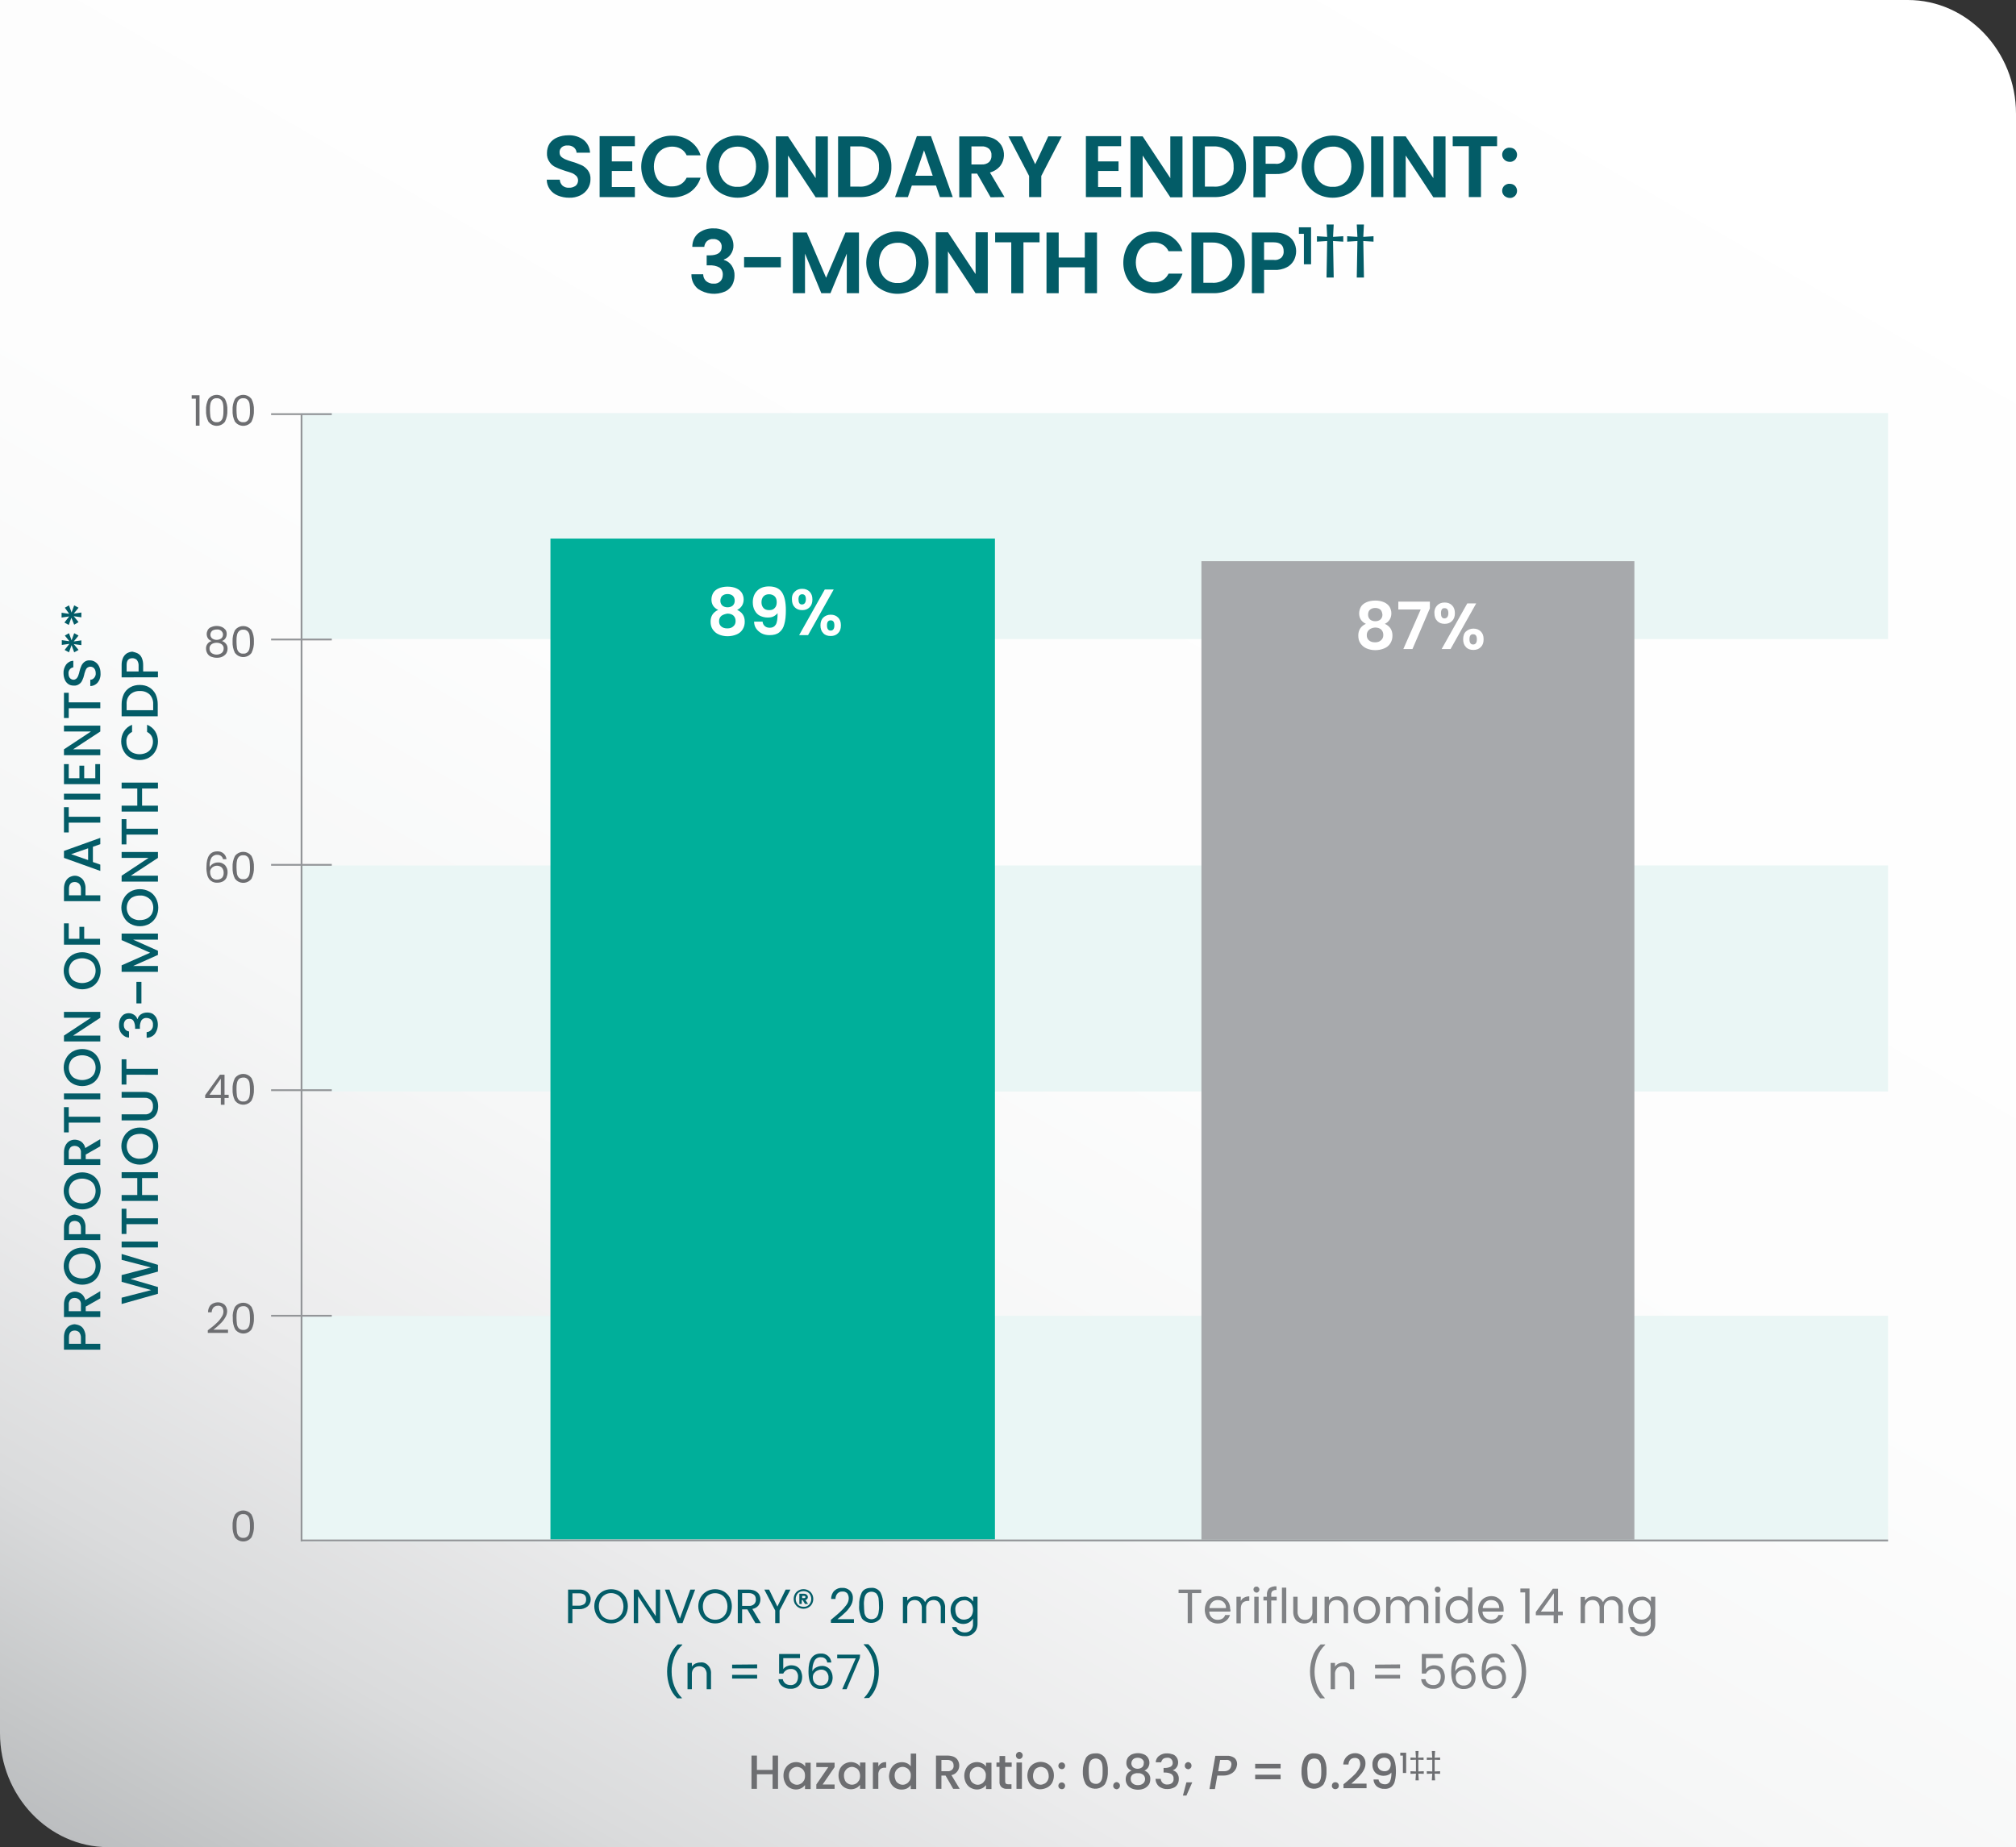 <?xml version="1.0" encoding="utf-8"?>
<!-- Generator: Adobe Illustrator 25.4.1, SVG Export Plug-In . SVG Version: 6.00 Build 0)  -->
<svg version="1.1" id="Layer_1" xmlns="http://www.w3.org/2000/svg" xmlns:xlink="http://www.w3.org/1999/xlink" x="0px" y="0px"
	 viewBox="0 0 926.6 849.2" style="enable-background:new 0 0 926.6 849.2;" xml:space="preserve">
<rect x="0" y="0" width="926.6" height="849.2" fill="#333333" stroke="none"/>
<style type="text/css">
	.st0{fill:url(#SVGID_1_);}
	.st1{fill:#808285;}
	.st2{fill:#035C67;}
	.st3{fill:#6D6E71;}
	.st4{fill:#EAF6F5;}
	.st5{fill:none;stroke:#939598;stroke-width:0.83;stroke-miterlimit:10;}
	.st6{fill:#A7A9AC;}
	.st7{fill:#00AF9A;}
	.st8{fill:#FFFFFF;}
</style>
<linearGradient id="SVGID_1_" gradientUnits="userSpaceOnUse" x1="172.879" y1="-75.591" x2="753.711" y2="930.431" gradientTransform="matrix(1 0 0 -1 0 852)">
	<stop  offset="0" style="stop-color:#BCBEC0"/>
	<stop  offset="3.000000e-02" style="stop-color:#C4C6C7"/>
	<stop  offset="0.11" style="stop-color:#DADBDC"/>
	<stop  offset="0.21" style="stop-color:#EBEBEC"/>
	<stop  offset="0.34" style="stop-color:#F6F7F7"/>
	<stop  offset="0.51" style="stop-color:#FDFDFD"/>
	<stop  offset="1" style="stop-color:#FFFFFF"/>
</linearGradient>
<path class="st0" d="M926.6,849.2H49.7C22.4,849.2,0,825.6,0,796.8V0h876.9c27.3,0,49.7,23.5,49.7,52.3L926.6,849.2L926.6,849.2z"/>
<path class="st1" d="M552.1,730.8v1.6h-4.2v13.8h-2v-13.8h-4.2v-1.6H552.1z"/>
<path class="st1" d="M565.5,740.9h-9.7c0,2.1,1.7,3.8,3.8,3.8c0,0,0.1,0,0.1,0c0.8,0,1.5-0.2,2.2-0.6c0.6-0.4,1-1,1.2-1.6h2.2
	c-0.3,1.1-1,2.1-2,2.8c-1.1,0.8-2.3,1.1-3.6,1.1c-1.1,0-2.1-0.3-3.1-0.8c-0.9-0.5-1.6-1.3-2.1-2.2c-1-2.1-1-4.5,0-6.6
	c0.5-0.9,1.2-1.7,2.1-2.2c1-0.5,2-0.8,3.1-0.8c1.1,0,2.1,0.2,3,0.8c0.8,0.5,1.5,1.2,2,2.1c0.5,0.9,0.7,2,0.7,3
	C565.6,740.1,565.6,740.5,565.5,740.9z M563,737.3c-0.3-0.5-0.8-1-1.4-1.3c-0.6-0.3-1.3-0.4-1.9-0.4c-1,0-1.9,0.3-2.6,1
	c-0.7,0.7-1.2,1.7-1.2,2.7h7.6C563.5,738.6,563.4,737.9,563,737.3z"/>
<path class="st1" d="M571.8,734.5c0.7-0.4,1.6-0.6,2.4-0.6v2.1h-0.5c-2.3,0-3.4,1.2-3.4,3.7v6.6h-2v-12.2h2v2
	C570.6,735.4,571.1,734.8,571.8,734.5z"/>
<path class="st1" d="M576.5,731.7c-0.5-0.5-0.5-1.4,0-1.9c0.3-0.3,0.6-0.4,1-0.4c0.4,0,0.7,0.1,0.9,0.4c0.6,0.5,0.6,1.4,0,2
	c0,0,0,0,0,0c-0.2,0.3-0.6,0.4-0.9,0.4C577.2,732.2,576.8,732,576.5,731.7z M578.5,734.1v12.1h-2v-12.1H578.5z"/>
<path class="st1" d="M586.8,735.8h-2.5v10.5h-2v-10.5h-1.6v-1.7h1.6v-0.9c-0.1-1.1,0.3-2.2,1-3c1-0.7,2.2-1,3.4-0.9v1.7
	c-0.7-0.1-1.3,0.1-1.9,0.5c-0.4,0.5-0.6,1.1-0.5,1.7v0.9h2.5L586.8,735.8z"/>
<path class="st1" d="M591.2,729.9v16.3h-2v-16.3H591.2z"/>
<path class="st1" d="M605.3,734.1v12.1h-2v-1.8c-0.4,0.6-0.9,1.1-1.6,1.5c-0.7,0.3-1.5,0.5-2.3,0.5c-0.9,0-1.8-0.2-2.5-0.6
	c-0.8-0.4-1.4-1-1.8-1.8c-0.5-0.9-0.7-1.9-0.7-2.8v-7.1h2v6.8c-0.1,1,0.3,2,0.9,2.8c0.6,0.7,1.5,1,2.5,1c1,0,1.9-0.3,2.5-1
	c0.7-0.8,1-1.9,0.9-2.9v-6.7H605.3z"/>
<path class="st1" d="M618.2,735.2c1,1,1.5,2.4,1.4,3.9v7.1h-2v-6.8c0.1-1-0.3-2-0.9-2.8c-0.6-0.7-1.5-1-2.5-1c-0.9,0-1.9,0.3-2.5,1
	c-0.7,0.8-1,1.8-0.9,2.9v6.7h-2v-12.1h2v1.7c0.4-0.6,1-1.1,1.6-1.4c0.7-0.3,1.5-0.5,2.3-0.5C615.9,733.8,617.2,734.3,618.2,735.2z"
	/>
<path class="st1" d="M625.1,745.6c-0.9-0.5-1.7-1.3-2.2-2.2c-0.5-1-0.8-2.2-0.8-3.3c0-1.1,0.3-2.3,0.8-3.3c0.5-0.9,1.3-1.7,2.2-2.2
	c2-1,4.3-1,6.2,0c0.9,0.5,1.7,1.3,2.2,2.2c1.1,2.1,1.1,4.5,0,6.6c-0.5,0.9-1.3,1.7-2.2,2.2c-1,0.5-2,0.8-3.1,0.8
	C627.1,746.4,626,746.1,625.1,745.6z M630.2,744.1c0.6-0.4,1.2-0.9,1.5-1.5c0.4-0.8,0.6-1.6,0.6-2.5c0-0.9-0.2-1.7-0.6-2.5
	c-0.3-0.6-0.9-1.2-1.5-1.5c-0.6-0.3-1.3-0.5-2-0.5c-0.7,0-1.4,0.2-2,0.5c-0.6,0.3-1.1,0.9-1.5,1.5c-0.4,0.8-0.6,1.6-0.5,2.5
	c0,0.9,0.2,1.7,0.5,2.5c0.3,0.6,0.8,1.2,1.4,1.5c0.6,0.3,1.3,0.5,2,0.5C628.9,744.6,629.6,744.5,630.2,744.1z"/>
<path class="st1" d="M654.1,734.5c0.7,0.4,1.4,1,1.8,1.8c0.4,0.9,0.7,1.9,0.6,2.8v7.1h-2v-6.8c0.1-1-0.3-2-0.9-2.8
	c-0.6-0.7-1.5-1-2.4-1c-0.9,0-1.9,0.3-2.5,1c-0.7,0.8-1,1.8-0.9,2.9v6.7h-2v-6.8c0.1-1-0.3-2-0.9-2.8c-0.6-0.7-1.5-1-2.4-1
	c-0.9,0-1.9,0.3-2.5,1c-0.7,0.8-1,1.8-0.9,2.9v6.7h-2v-12h2v1.7c0.4-0.6,0.9-1.1,1.6-1.5c0.7-0.3,1.4-0.5,2.2-0.5
	c0.9,0,1.9,0.2,2.7,0.7c0.8,0.5,1.4,1.2,1.7,2c0.3-0.8,0.9-1.5,1.7-2c0.8-0.5,1.7-0.7,2.6-0.7C652.4,733.8,653.3,734,654.1,734.5z"
	/>
<path class="st1" d="M659.8,731.7c-0.5-0.5-0.5-1.4,0-1.9c0.3-0.3,0.6-0.4,1-0.4c0.4,0,0.7,0.1,0.9,0.4c0.6,0.5,0.6,1.4,0,2
	c0,0,0,0,0,0c-0.2,0.3-0.6,0.4-0.9,0.4C660.4,732.2,660.1,732,659.8,731.7z M661.8,734.1v12.1h-2v-12.1H661.8z"/>
<path class="st1" d="M665.2,736.8c0.5-0.9,1.2-1.7,2.1-2.2c0.9-0.5,1.9-0.8,3-0.8c0.9,0,1.8,0.2,2.6,0.7c0.8,0.4,1.4,1,1.8,1.7v-6.4
	h2v16.3h-2v-2.3c-0.4,0.7-1,1.4-1.8,1.8c-0.8,0.5-1.8,0.7-2.7,0.7c-2.1,0-4-1.1-5-3c-0.5-1-0.8-2.1-0.8-3.3
	C664.4,739,664.7,737.9,665.2,736.8z M674.1,737.7c-0.3-0.6-0.9-1.2-1.5-1.5c-0.6-0.4-1.3-0.6-2.1-0.5c-0.7,0-1.4,0.2-2.1,0.5
	c-0.6,0.4-1.1,0.9-1.5,1.5c-0.4,0.7-0.6,1.6-0.5,2.4c0,0.8,0.2,1.7,0.5,2.4c0.3,0.7,0.8,1.2,1.5,1.6c0.6,0.4,1.3,0.5,2.1,0.5
	c0.7,0,1.4-0.2,2.1-0.5c0.6-0.4,1.2-0.9,1.5-1.6C674.9,741,674.9,739.2,674.1,737.7z"/>
<path class="st1" d="M691.1,740.9h-9.7c0,2.1,1.7,3.8,3.8,3.8c0,0,0.1,0,0.1,0c0.8,0,1.5-0.2,2.2-0.6c0.6-0.4,1-1,1.2-1.6h2.2
	c-0.3,1.1-1,2.1-1.9,2.8c-1.1,0.8-2.3,1.1-3.6,1.1c-1.1,0-2.1-0.3-3.1-0.8c-0.9-0.5-1.6-1.3-2.1-2.2c-0.5-1-0.8-2.2-0.8-3.3
	c0-1.1,0.2-2.3,0.8-3.3c0.5-0.9,1.2-1.7,2.1-2.2c1-0.5,2-0.8,3.1-0.8c1,0,2.1,0.2,3,0.8c0.8,0.5,1.5,1.2,2,2.1c0.5,0.9,0.7,2,0.7,3
	C691.1,740.1,691.1,740.5,691.1,740.9z M688.6,737.3c-0.3-0.5-0.8-1-1.4-1.3c-0.6-0.3-1.3-0.4-1.9-0.4c-1,0-1.9,0.3-2.6,1
	c-0.7,0.7-1.2,1.7-1.2,2.7h7.6C689.1,738.6,688.9,737.9,688.6,737.3L688.6,737.3z"/>
<path class="st1" d="M698.8,732.1v-1.8h4.2v16h-2v-14.2H698.8z"/>
<path class="st1" d="M705.9,742.6v-1.5l7.8-10.7h2.4v10.5h2.2v1.7h-2.2v3.6h-2v-3.6H705.9z M714.2,732.5l-6,8.4h6V732.5z"/>
<path class="st1" d="M743.6,734.5c0.7,0.4,1.3,1,1.7,1.8c0.5,0.9,0.7,1.9,0.6,2.8v7.1h-2v-6.8c0.1-1-0.2-2-0.9-2.8
	c-0.6-0.7-1.5-1-2.4-1c-0.9,0-1.8,0.3-2.5,1c-0.7,0.8-1,1.8-0.9,2.9v6.7h-2v-6.8c0.1-1-0.3-2-0.9-2.8c-0.6-0.7-1.5-1-2.4-1
	c-0.9,0-1.9,0.3-2.5,1c-0.7,0.8-1,1.9-0.9,2.9v6.7h-2v-12h2v1.7c0.4-0.6,0.9-1.1,1.6-1.5c0.7-0.3,1.4-0.5,2.2-0.5
	c0.9,0,1.9,0.2,2.7,0.7c0.8,0.5,1.4,1.2,1.8,2c0.3-0.8,0.9-1.5,1.7-2c0.8-0.5,1.7-0.7,2.6-0.7C742,733.8,742.8,734.1,743.6,734.5z"
	/>
<path class="st1" d="M757,734.6c0.7,0.4,1.3,1,1.8,1.7v-2.2h2v12.4c0,1-0.2,2-0.7,3c-0.5,0.8-1.2,1.5-2,2c-0.9,0.5-2,0.8-3.1,0.7
	c-1.4,0.1-2.8-0.3-4-1.1c-1-0.7-1.7-1.8-1.9-3.1h2c0.2,0.7,0.7,1.4,1.4,1.8c0.7,0.5,1.6,0.7,2.5,0.7c1,0,2-0.3,2.7-1
	c0.7-0.8,1.1-1.9,1-2.9v-2.5c-0.4,0.7-1,1.3-1.8,1.8c-0.8,0.5-1.8,0.7-2.7,0.7c-2.1,0-4-1.1-5-3c-0.5-1-0.8-2.1-0.8-3.3
	c0-1.1,0.2-2.2,0.8-3.2c0.5-0.9,1.2-1.7,2.1-2.2c0.9-0.5,1.9-0.8,2.9-0.8C755.1,733.9,756.1,734.1,757,734.6z M758.2,737.7
	c-0.3-0.6-0.9-1.2-1.5-1.5c-0.6-0.4-1.3-0.6-2.1-0.5c-0.7,0-1.4,0.2-2.1,0.5c-0.6,0.4-1.1,0.9-1.5,1.5c-0.4,0.7-0.6,1.6-0.5,2.4
	c0,0.8,0.2,1.7,0.5,2.4c0.3,0.7,0.9,1.2,1.5,1.6c1.3,0.7,2.8,0.7,4.1,0c0.6-0.4,1.2-0.9,1.5-1.6C758.9,741,758.9,739.2,758.2,737.7z
	"/>
<path class="st1" d="M603.3,775.4c-1.6-4.5-1.6-9.5,0.1-14c0.7-2.1,2-3.9,3.6-5.4h2.1v0.2c-1.7,1.6-2.9,3.5-3.7,5.6
	c-0.8,2.2-1.2,4.5-1.2,6.8c0,2.2,0.4,4.4,1.2,6.5c0.8,2,1.9,3.9,3.5,5.5v0.2h-2.1C605.2,779.2,604,777.4,603.3,775.4z"/>
<path class="st1" d="M621,765.6c1,1,1.5,2.4,1.4,3.9v7.1h-2v-6.8c0.1-1-0.3-2-0.9-2.8c-0.6-0.7-1.5-1-2.5-1c-0.9,0-1.9,0.3-2.5,1
	c-0.7,0.8-1,1.8-0.9,2.9v6.7h-2v-12.1h2v1.7c0.4-0.6,1-1.1,1.6-1.4c0.7-0.3,1.5-0.5,2.3-0.5C618.7,764.1,620,764.6,621,765.6z"/>
<path class="st1" d="M643.5,765.2v1.8h-11.5v-1.7L643.5,765.2z M643.5,770v1.7h-11.5V770H643.5z"/>
<path class="st1" d="M663.2,762.3h-7.8v5c0.4-0.5,0.9-0.9,1.5-1.2c0.7-0.3,1.4-0.5,2.1-0.5c1.1,0,2.1,0.2,3,0.8
	c0.7,0.5,1.3,1.2,1.6,2c0.3,0.8,0.5,1.7,0.5,2.5c0,1-0.2,2-0.6,2.8c-0.4,0.8-1,1.5-1.8,2c-0.9,0.5-2,0.8-3,0.7
	c-1.4,0.1-2.7-0.4-3.8-1.2c-1-0.8-1.6-1.9-1.7-3.2h2c0.1,0.8,0.6,1.5,1.2,2c0.7,0.5,1.5,0.7,2.3,0.7c1,0.1,2-0.3,2.6-1
	c0.6-0.8,0.9-1.8,0.9-2.8c0.1-1-0.3-1.9-0.9-2.7c-0.7-0.7-1.6-1-2.6-0.9c-0.7,0-1.4,0.2-2,0.6c-0.6,0.4-1,0.9-1.3,1.5h-1.9v-9h9.6
	L663.2,762.3z"/>
<path class="st1" d="M672.8,761.9c-1.2-0.1-2.3,0.5-2.9,1.5c-0.8,1.5-1.1,3.3-1,5c0.3-0.8,0.9-1.4,1.7-1.8c0.8-0.4,1.7-0.7,2.6-0.7
	c1.4-0.1,2.7,0.5,3.6,1.4c1,1.1,1.4,2.5,1.4,3.9c0,0.9-0.2,1.9-0.6,2.7c-0.4,0.8-1,1.5-1.8,1.9c-0.9,0.5-1.9,0.7-2.9,0.7
	c-1.3,0.1-2.5-0.3-3.6-1c-0.9-0.7-1.5-1.7-1.8-2.8c-0.4-1.4-0.5-2.9-0.5-4.4c0-5.4,1.9-8.1,5.7-8.1c2.5-0.2,4.6,1.7,4.9,4.1h-1.9
	C675.6,762.9,674.3,761.8,672.8,761.9z M671,768.1c-0.6,0.3-1,0.7-1.4,1.2c-0.4,0.6-0.5,1.2-0.5,1.9c0,1,0.3,2,1,2.7
	c0.7,0.7,1.8,1.1,2.8,1c0.9,0,1.8-0.3,2.5-1c0.6-0.7,1-1.6,0.9-2.6c0.1-1-0.3-1.9-0.9-2.7c-0.7-0.7-1.6-1.1-2.6-1
	C672.2,767.6,671.6,767.8,671,768.1z"/>
<path class="st1" d="M686.8,761.9c-1.2-0.1-2.3,0.5-2.9,1.5c-0.8,1.5-1.1,3.3-1,5c0.3-0.8,0.9-1.4,1.7-1.8c0.8-0.4,1.7-0.7,2.6-0.7
	c1.4-0.1,2.7,0.5,3.6,1.4c1,1.1,1.4,2.5,1.4,3.9c0,0.9-0.2,1.9-0.6,2.7c-0.4,0.8-1,1.5-1.8,1.9c-0.9,0.5-1.9,0.7-2.9,0.7
	c-1.3,0.1-2.5-0.3-3.6-1c-0.9-0.7-1.5-1.7-1.8-2.8c-0.4-1.4-0.5-2.9-0.5-4.4c0-5.4,1.9-8.1,5.7-8.1c2.5-0.2,4.6,1.7,4.9,4.1h-1.9
	C689.7,762.9,688.3,761.8,686.8,761.9z M685.1,768.1c-0.6,0.3-1,0.7-1.4,1.2c-0.4,0.6-0.5,1.2-0.5,1.9c0,1,0.3,2,1,2.7
	c0.7,0.7,1.8,1.1,2.8,1c0.9,0,1.8-0.3,2.5-1c0.6-0.7,1-1.6,0.9-2.6c0.1-1-0.3-1.9-0.9-2.7c-0.7-0.7-1.6-1.1-2.6-1
	C686.2,767.6,685.6,767.8,685.1,768.1z"/>
<path class="st1" d="M694.7,780.7v-0.2c1.5-1.6,2.7-3.4,3.5-5.5c0.8-2.1,1.2-4.3,1.2-6.5c0-2.3-0.4-4.6-1.2-6.8
	c-0.8-2.1-2.1-4-3.7-5.6v-0.2h2.1c1.6,1.5,2.8,3.4,3.6,5.4c1.6,4.5,1.7,9.5,0.1,14c-0.7,2-1.8,3.8-3.3,5.3L694.7,780.7z"/>
<path class="st2" d="M270.1,738.5c-1.1,0.9-2.6,1.4-4,1.3h-3v6.4h-2v-15.4h5c1.4-0.1,2.9,0.3,4,1.3c0.9,0.8,1.4,2,1.4,3.2
	C271.5,736.5,271,737.7,270.1,738.5z M268.6,737.4c0.6-0.5,0.8-1.3,0.8-2.1c0-1.9-1.1-2.8-3.3-2.8h-3v5.7h3
	C267,738.2,267.9,737.9,268.6,737.4z"/>
<path class="st2" d="M277,745.3c-1.2-0.7-2.1-1.6-2.8-2.8c-1.4-2.5-1.4-5.6,0-8.1c0.7-1.2,1.6-2.1,2.8-2.8c2.4-1.3,5.4-1.3,7.8,0
	c1.2,0.7,2.1,1.6,2.8,2.8c1.3,2.5,1.3,5.6,0,8.1c-0.7,1.2-1.6,2.1-2.8,2.8C282.4,746.7,279.4,746.7,277,745.3z M283.8,743.9
	c0.9-0.5,1.5-1.3,2-2.1c1-2,1-4.4,0-6.5c-0.5-0.9-1.1-1.6-2-2.1c-0.9-0.5-1.9-0.8-2.9-0.8c-1,0-2,0.2-2.9,0.8
	c-0.9,0.5-1.5,1.2-2,2.1c-1,2-1,4.4,0,6.5c0.5,0.9,1.1,1.6,2,2.1C279.8,744.9,282,744.9,283.8,743.9L283.8,743.9z"/>
<path class="st2" d="M303.4,746.2h-2l-8.1-12.3v12.3h-2v-15.4h2l8.1,12.2v-12.2h2L303.4,746.2z"/>
<path class="st2" d="M319.5,730.8l-5.8,15.4h-2.3l-5.8-15.4h2.1l4.8,13.3l4.8-13.3H319.5z"/>
<path class="st2" d="M324.8,745.3c-1.2-0.7-2.1-1.6-2.8-2.8c-1.4-2.5-1.4-5.6,0-8.1c0.7-1.2,1.6-2.1,2.8-2.8c2.4-1.3,5.4-1.3,7.8,0
	c1.2,0.7,2.1,1.6,2.8,2.8c1.3,2.5,1.3,5.6,0,8.1c-0.7,1.2-1.6,2.1-2.8,2.8C330.2,746.7,327.2,746.7,324.8,745.3z M331.6,743.9
	c0.9-0.5,1.5-1.3,2-2.1c1-2,1-4.4,0-6.5c-0.5-0.9-1.1-1.6-2-2.1c-1.8-1-4-1-5.8,0c-0.9,0.5-1.5,1.2-2,2.1c-1,2-1,4.4,0,6.5
	c0.5,0.9,1.1,1.6,2,2.1C327.6,744.9,329.8,744.9,331.6,743.9L331.6,743.9z"/>
<path class="st2" d="M347.2,746.2l-3.7-6.3h-2.4v6.3h-2v-15.4h5c1,0,2.1,0.2,3,0.6c0.7,0.4,1.4,0.9,1.8,1.6c0.4,0.7,0.6,1.5,0.6,2.3
	c0,1-0.3,2-0.9,2.8c-0.7,0.9-1.7,1.4-2.8,1.6l3.9,6.5H347.2z M341.1,738.3h3c0.9,0.1,1.8-0.2,2.5-0.8c0.6-0.6,0.9-1.4,0.8-2.2
	c0-0.8-0.2-1.6-0.8-2.1c-0.7-0.6-1.6-0.8-2.5-0.8h-3L341.1,738.3z"/>
<path class="st2" d="M363.3,730.8l-5,9.6v5.8h-2v-5.8l-5-9.6h2.2l3.8,7.8l3.8-7.8H363.3z"/>
<path class="st2" d="M371.6,731.2c0.7,0.4,1.2,0.9,1.6,1.6c0.4,0.7,0.6,1.5,0.6,2.3c0,0.8-0.2,1.6-0.6,2.3c-0.4,0.7-0.9,1.2-1.6,1.6
	c-0.7,0.4-1.5,0.6-2.3,0.6c-0.8,0-1.6-0.2-2.3-0.6c-0.7-0.4-1.2-1-1.6-1.6c-0.4-0.7-0.6-1.5-0.6-2.3c0-0.8,0.2-1.6,0.6-2.3
	c0.4-0.7,0.9-1.2,1.6-1.6c0.7-0.4,1.5-0.6,2.3-0.6C370.1,730.6,370.9,730.8,371.6,731.2z M371.9,737.7c1.3-1.5,1.3-3.7,0-5.2
	c-0.7-0.7-1.6-1-2.6-1c-1,0-1.9,0.3-2.6,1c-1.3,1.5-1.3,3.7,0,5.2c0.7,0.7,1.6,1,2.6,1C370.3,738.8,371.2,738.4,371.9,737.7
	L371.9,737.7z M371,735.1c-0.2,0.3-0.5,0.4-0.8,0.5l1.2,1.8h-1.4l-1.1-1.8h-0.4v1.8h-1.1v-4.7h2.1c0.4,0,0.9,0.1,1.2,0.4
	C371.4,733.6,371.5,734.5,371,735.1L371,735.1z M368.7,734.7h0.9c0.1,0,0.3,0,0.4-0.1c0.1-0.1,0.2-0.2,0.2-0.4c0-0.1,0-0.3-0.2-0.4
	c-0.1-0.1-0.3-0.1-0.4-0.1h-0.9V734.7z"/>
<path class="st2" d="M386.3,740.9c1-0.9,1.9-1.9,2.7-3c0.7-0.9,1.1-2,1.1-3.1c0-0.8-0.2-1.6-0.7-2.3c-0.6-0.6-1.4-0.9-2.2-0.8
	c-0.9-0.1-1.7,0.3-2.3,0.9c-0.6,0.7-0.9,1.6-0.9,2.5h-2c0-1.4,0.5-2.8,1.5-3.8c1-0.9,2.3-1.4,3.6-1.3c1.3-0.1,2.6,0.4,3.6,1.3
	c0.9,0.9,1.4,2.2,1.3,3.5c0,1.3-0.4,2.5-1.1,3.6c-0.7,1.1-1.5,2.1-2.5,3c-0.9,0.9-2.1,1.9-3.5,3h7.6v1.7h-10.6v-1.4
	C383.8,743.1,385.3,741.9,386.3,740.9z"/>
<path class="st2" d="M396.1,732.1c0.8-1.4,2.3-2.1,4.3-2.1c1.7-0.2,3.4,0.7,4.3,2.1c0.9,1.8,1.3,3.9,1.2,5.9c0.1,2.1-0.3,4.1-1.2,6
	c-1.8,2.4-5.2,2.8-7.6,1c-0.4-0.3-0.7-0.6-1-1c-0.9-1.9-1.4-3.9-1.2-6C394.8,736,395.2,734,396.1,732.1z M403.8,734.8
	c-0.1-0.8-0.5-1.5-1-2.2c-1.3-1.1-3.2-1.1-4.5,0c-0.5,0.6-0.9,1.4-1,2.2c-0.2,1.1-0.3,2.2-0.2,3.3c0,1.1,0.1,2.2,0.2,3.3
	c0.1,0.8,0.5,1.6,1,2.2c1.3,1.1,3.2,1.1,4.5,0c0.5-0.6,0.9-1.4,1-2.2c0.2-1.1,0.3-2.2,0.2-3.3C404,737,403.9,735.9,403.8,734.8z"/>
<path class="st2" d="M432,734.5c0.7,0.4,1.4,1,1.8,1.8c0.4,0.9,0.7,1.9,0.6,2.8v7.1h-2v-6.8c0.1-1-0.3-2-0.9-2.8
	c-0.6-0.7-1.5-1-2.4-1c-0.9,0-1.9,0.3-2.5,1c-0.7,0.8-1,1.9-0.9,2.9v6.7h-2v-6.8c0.1-1-0.3-2-0.9-2.8c-0.6-0.7-1.5-1-2.4-1
	c-0.9,0-1.9,0.3-2.5,1c-0.7,0.8-1,1.8-0.9,2.9v6.7h-2v-12h2v1.7c0.4-0.6,0.9-1.1,1.6-1.5c0.7-0.3,1.4-0.5,2.2-0.5
	c0.9,0,1.9,0.2,2.7,0.7c0.8,0.5,1.4,1.2,1.7,2c0.3-0.8,0.9-1.5,1.7-2c0.8-0.5,1.7-0.7,2.6-0.7C430.3,733.8,431.2,734,432,734.5z"/>
<path class="st2" d="M445.5,734.6c0.7,0.4,1.3,1,1.8,1.7v-2.2h2v12.4c0,1-0.2,2-0.7,3c-0.5,0.8-1.2,1.5-2,2c-0.9,0.5-2,0.8-3.1,0.7
	c-1.4,0.1-2.8-0.3-4-1.1c-1-0.7-1.7-1.8-1.9-3.1h2c0.2,0.7,0.7,1.4,1.4,1.8c0.7,0.5,1.6,0.7,2.5,0.7c1,0,2-0.3,2.7-1
	c0.7-0.8,1.1-1.9,1-2.9v-2.5c-0.4,0.7-1,1.3-1.8,1.8c-0.8,0.5-1.8,0.7-2.7,0.7c-1,0-2-0.3-2.9-0.8c-0.9-0.5-1.6-1.3-2.1-2.2
	c-0.5-1-0.8-2.1-0.8-3.3c0-1.1,0.2-2.2,0.8-3.2c0.5-0.9,1.2-1.7,2.1-2.2c0.9-0.5,1.9-0.8,2.9-0.8
	C443.6,733.9,444.6,734.1,445.5,734.6z M446.7,737.7c-0.3-0.6-0.9-1.2-1.5-1.5c-0.6-0.4-1.3-0.6-2.1-0.5c-0.7,0-1.4,0.2-2,0.5
	c-0.6,0.4-1.1,0.9-1.5,1.5c-0.4,0.7-0.6,1.6-0.5,2.4c0,0.8,0.2,1.7,0.5,2.4c0.3,0.7,0.8,1.2,1.5,1.6c0.6,0.4,1.3,0.5,2,0.5
	c0.7,0,1.4-0.2,2.1-0.5c0.6-0.4,1.2-0.9,1.5-1.6C447.4,741,447.4,739.2,446.7,737.7z"/>
<path class="st2" d="M307.8,775.4c-1.6-4.5-1.6-9.5,0.1-14c0.7-2.1,2-3.9,3.6-5.4h2.1v0.2c-1.7,1.6-2.9,3.5-3.7,5.6
	c-0.8,2.2-1.3,4.5-1.2,6.8c0,2.2,0.4,4.4,1.2,6.5c0.8,2,1.9,3.9,3.5,5.5v0.2h-2.1C309.6,779.2,308.5,777.4,307.8,775.4z"/>
<path class="st2" d="M325.4,765.6c1,1,1.5,2.4,1.4,3.9v7.1h-2v-6.8c0.1-1-0.3-2-0.9-2.8c-1.4-1.3-3.6-1.3-5,0
	c-0.7,0.8-1,1.8-0.9,2.9v6.7h-2v-12.1h2v1.7c0.4-0.6,1-1.1,1.6-1.4c0.7-0.3,1.5-0.5,2.3-0.5C323.2,764.1,324.5,764.6,325.4,765.6z"
	/>
<path class="st2" d="M348,765.2v1.8h-11.5v-1.7L348,765.2z M348,770v1.7h-11.5V770H348z"/>
<path class="st2" d="M367.7,762.3H360v5c0.4-0.5,0.9-0.9,1.5-1.2c0.7-0.3,1.4-0.5,2.1-0.5c1.1,0,2.1,0.2,3,0.8
	c0.7,0.5,1.3,1.2,1.6,2c0.3,0.8,0.5,1.7,0.5,2.5c0,1-0.2,2-0.6,2.8c-0.4,0.8-1,1.5-1.8,2c-0.9,0.5-2,0.8-3,0.7
	c-1.4,0.1-2.7-0.4-3.8-1.2c-1-0.8-1.6-1.9-1.7-3.2h2c0.1,0.8,0.6,1.5,1.2,2c0.7,0.5,1.5,0.7,2.3,0.7c1,0.1,1.9-0.3,2.6-1
	c0.6-0.8,0.9-1.8,0.9-2.8c0.1-1-0.3-1.9-0.9-2.7c-0.7-0.7-1.6-1-2.6-0.9c-0.7,0-1.4,0.2-2,0.6c-0.6,0.4-1,0.9-1.3,1.5h-1.9v-9h9.6
	L367.7,762.3z"/>
<path class="st2" d="M377.3,761.9c-1.2-0.1-2.3,0.5-2.9,1.5c-0.8,1.5-1.1,3.3-1,5c0.3-0.8,0.9-1.4,1.7-1.8c0.8-0.4,1.7-0.7,2.6-0.7
	c1.4-0.1,2.7,0.5,3.6,1.4c0.9,1.1,1.4,2.5,1.4,3.9c0,0.9-0.2,1.9-0.6,2.7c-0.4,0.8-1,1.5-1.8,1.9c-0.9,0.5-1.9,0.7-2.9,0.7
	c-1.3,0.1-2.5-0.3-3.5-1c-0.9-0.7-1.5-1.7-1.8-2.8c-0.4-1.4-0.5-2.9-0.5-4.4c0-5.4,1.9-8.1,5.6-8.1c2.5-0.2,4.7,1.6,4.9,4.1h-1.9
	C380.1,762.9,378.8,761.8,377.3,761.9z M375.5,768.1c-0.6,0.3-1,0.7-1.4,1.2c-0.4,0.6-0.5,1.2-0.5,1.9c0,1,0.3,2,1,2.7
	c0.7,0.7,1.8,1.1,2.8,1c0.9,0,1.8-0.3,2.5-1c0.6-0.7,1-1.6,0.9-2.6c0.1-1-0.3-1.9-0.9-2.7c-0.7-0.7-1.6-1.1-2.6-1
	C376.7,767.6,376.1,767.8,375.5,768.1z"/>
<path class="st2" d="M395.2,762.2l-6.1,14.4h-2l6.2-14.2h-8.5v-1.7h10.5L395.2,762.2z"/>
<path class="st2" d="M397.2,780.7v-0.2c1.5-1.6,2.7-3.4,3.5-5.5c0.8-2.1,1.2-4.3,1.2-6.5c0-2.3-0.4-4.6-1.2-6.8
	c-0.8-2.1-2.1-4-3.7-5.6v-0.2h2.1c1.6,1.5,2.8,3.4,3.6,5.4c1.6,4.5,1.7,9.5,0.1,14c-0.7,2-1.8,3.8-3.3,5.3L397.2,780.7z"/>
<path class="st3" d="M357.6,807.1v15.3h-2.5v-6.7h-7.2v6.7h-2.5v-15.3h2.5v6.6h7.2v-6.6H357.6z"/>
<path class="st3" d="M360.9,813.1c1-1.9,2.9-3,5-3c0.9,0,1.7,0.2,2.5,0.6c0.7,0.3,1.2,0.8,1.7,1.4v-1.7h2.5v12.1H370v-1.8
	c-0.5,0.6-1.1,1.1-1.7,1.4c-0.8,0.4-1.6,0.6-2.5,0.6c-1,0-2-0.3-2.9-0.8c-0.9-0.5-1.6-1.3-2-2.2c-0.5-1-0.8-2.1-0.8-3.3
	C360.1,815.2,360.3,814.1,360.9,813.1z M369.5,814.2c-0.3-0.6-0.8-1.1-1.4-1.4c-0.5-0.3-1.2-0.5-1.8-0.5c-0.6,0-1.3,0.2-1.8,0.5
	c-0.6,0.3-1,0.8-1.4,1.4c-0.4,0.7-0.5,1.4-0.5,2.2c0,0.8,0.2,1.5,0.5,2.2c0.3,0.6,0.8,1.1,1.4,1.4c1.1,0.7,2.5,0.7,3.6,0
	c0.6-0.3,1-0.8,1.4-1.4c0.4-0.7,0.5-1.4,0.5-2.2C370,815.6,369.9,814.8,369.5,814.2z"/>
<path class="st3" d="M378.1,820.4h5.5v2h-8.4v-2l5.5-8h-5.5v-2h8.4v2L378.1,820.4z"/>
<path class="st3" d="M386.1,813.1c0.5-0.9,1.2-1.7,2.1-2.2c0.9-0.5,1.9-0.8,2.9-0.8c0.9,0,1.7,0.2,2.5,0.6c0.7,0.3,1.2,0.8,1.7,1.4
	v-1.8h2.5v12.1h-2.5v-1.8c-0.5,0.6-1.1,1.1-1.7,1.4c-0.8,0.4-1.6,0.6-2.5,0.6c-1,0-2-0.3-2.9-0.8c-0.9-0.5-1.6-1.3-2-2.2
	c-0.5-1-0.8-2.1-0.8-3.3C385.4,815.2,385.6,814.1,386.1,813.1z M394.8,814.2c-0.3-0.6-0.8-1.1-1.4-1.4c-0.6-0.3-1.2-0.5-1.8-0.5
	c-0.6,0-1.3,0.2-1.8,0.5c-0.6,0.3-1,0.8-1.4,1.4c-0.4,0.7-0.5,1.4-0.5,2.2c0,0.8,0.2,1.5,0.5,2.2c0.3,0.6,0.8,1.1,1.4,1.4
	c0.5,0.3,1.2,0.5,1.8,0.5c0.6,0,1.3-0.2,1.8-0.5c0.6-0.3,1-0.8,1.4-1.4c0.4-0.7,0.5-1.4,0.5-2.2
	C395.3,815.6,395.1,814.8,394.8,814.2L394.8,814.2z"/>
<path class="st3" d="M405.1,810.6c0.7-0.4,1.4-0.5,2.2-0.5v2.6h-0.6c-0.8-0.1-1.6,0.2-2.2,0.7c-0.6,0.7-0.9,1.7-0.8,2.6v6.4h-2.5
	v-12.1h2.5v1.8C404,811.5,404.5,811,405.1,810.6z"/>
<path class="st3" d="M409.5,813.1c0.5-0.9,1.2-1.7,2.1-2.2c1.6-0.9,3.6-1,5.2-0.3c0.7,0.3,1.3,0.8,1.8,1.4v-5.8h2.5v16.3h-2.5v-1.8
	c-0.4,0.6-1,1.1-1.7,1.5c-1.7,0.8-3.8,0.7-5.4-0.2c-0.9-0.5-1.6-1.3-2.1-2.2c-0.5-1-0.8-2.1-0.8-3.3
	C408.7,815.2,409,814.1,409.5,813.1z M418.1,814.2c-0.3-0.6-0.8-1.1-1.4-1.4c-0.5-0.3-1.2-0.5-1.8-0.5c-1.3,0-2.5,0.7-3.2,1.9
	c-0.4,0.7-0.5,1.4-0.5,2.2c0,0.8,0.2,1.5,0.5,2.2c0.3,0.6,0.8,1.1,1.4,1.4c1.1,0.7,2.5,0.7,3.6,0c0.6-0.3,1-0.8,1.4-1.4
	c0.4-0.7,0.5-1.4,0.5-2.2C418.7,815.6,418.5,814.8,418.1,814.2z"/>
<path class="st3" d="M438.1,822.4l-3.5-6.1h-1.9v6.1h-2.5v-15.3h5.3c1,0,2.1,0.2,3,0.6c0.8,0.4,1.4,0.9,1.8,1.7
	c0.4,0.7,0.6,1.5,0.6,2.3c0,1-0.3,1.9-0.9,2.7c-0.7,0.9-1.6,1.5-2.7,1.7l3.8,6.3L438.1,822.4z M432.7,814.3h2.8
	c0.8,0.1,1.5-0.2,2.1-0.7c0.5-0.5,0.8-1.2,0.7-1.9c0-0.7-0.2-1.4-0.7-1.9c-0.6-0.5-1.4-0.7-2.1-0.7h-2.8L432.7,814.3z"/>
<path class="st3" d="M444,813.1c1-1.9,2.9-3,5-3c0.9,0,1.7,0.2,2.5,0.6c0.7,0.3,1.2,0.8,1.7,1.4v-1.7h2.5v12.1h-2.5v-1.8
	c-0.5,0.6-1.1,1.1-1.7,1.4c-0.8,0.4-1.6,0.6-2.5,0.6c-1,0-2-0.3-2.9-0.8c-0.9-0.5-1.6-1.3-2.1-2.2c-0.5-1-0.8-2.1-0.8-3.3
	C443.2,815.2,443.5,814.1,444,813.1z M452.6,814.2c-0.3-0.6-0.8-1.1-1.4-1.4c-0.5-0.3-1.2-0.5-1.8-0.5c-0.6,0-1.3,0.2-1.8,0.5
	c-0.6,0.3-1,0.8-1.4,1.4c-0.4,0.7-0.5,1.4-0.5,2.2c0,0.8,0.2,1.5,0.5,2.2c0.3,0.6,0.8,1.1,1.4,1.4c1.1,0.7,2.5,0.7,3.6,0
	c0.6-0.3,1-0.8,1.4-1.4c0.4-0.7,0.5-1.4,0.5-2.2C453.2,815.6,453,814.8,452.6,814.2L452.6,814.2z"/>
<path class="st3" d="M462,812.3v6.7c0,0.4,0.1,0.7,0.3,1c0.3,0.2,0.7,0.3,1.1,0.3h1.5v2.1h-2c-0.9,0.1-1.9-0.2-2.6-0.8
	c-0.7-0.7-1-1.6-0.9-2.6v-6.7H458v-2h1.4v-3h2.6v3h3v2L462,812.3z"/>
<path class="st3" d="M467.4,808.2c-0.6-0.6-0.6-1.7,0-2.3c0.3-0.3,0.7-0.5,1.1-0.5c0.4,0,0.8,0.2,1.1,0.5c0.6,0.6,0.6,1.6,0,2.3
	c-0.3,0.3-0.7,0.5-1.1,0.5C468.1,808.7,467.6,808.5,467.4,808.2z M469.7,810.3v12.1h-2.5v-12.1H469.7z"/>
<path class="st3" d="M475.2,821.8c-0.9-0.5-1.7-1.3-2.2-2.2c-0.5-1-0.8-2.1-0.8-3.3c0-1.1,0.3-2.3,0.8-3.3c0.5-0.9,1.3-1.7,2.2-2.2
	c1-0.5,2-0.8,3.1-0.8c1.1,0,2.2,0.3,3.1,0.8c0.9,0.5,1.7,1.3,2.2,2.2c0.6,1,0.8,2.1,0.8,3.3c0,1.1-0.3,2.3-0.8,3.3
	c-0.5,0.9-1.3,1.7-2.3,2.2c-1,0.5-2.1,0.8-3.2,0.8C477.2,822.6,476.1,822.4,475.2,821.8z M480.1,820c0.6-0.3,1.1-0.8,1.4-1.4
	c0.4-0.7,0.6-1.5,0.5-2.2c0-0.8-0.2-1.5-0.5-2.2c-0.3-0.6-0.8-1.1-1.3-1.4c-0.6-0.3-1.2-0.5-1.8-0.5c-0.6,0-1.3,0.2-1.8,0.5
	c-0.6,0.3-1,0.8-1.3,1.4c-0.3,0.7-0.5,1.5-0.5,2.2c-0.1,1.1,0.3,2.2,1,3c0.6,0.7,1.6,1.1,2.5,1.1C478.9,820.5,479.5,820.3,480.1,820
	z"/>
<path class="st3" d="M486.9,812.9c-0.6-0.6-0.6-1.6,0-2.2c0.6-0.6,1.6-0.6,2.2,0c0.6,0.6,0.6,1.6,0,2.2
	C488.6,813.5,487.6,813.5,486.9,812.9z M486.9,822.1c-0.6-0.6-0.6-1.6,0-2.2c0.6-0.6,1.6-0.6,2.2,0c0.6,0.6,0.6,1.6,0,2.2
	C488.6,822.7,487.6,822.7,486.9,822.1z"/>
<path class="st3" d="M499.1,808.2c0.9-1.4,2.3-2.1,4.4-2.1c1.8-0.2,3.5,0.7,4.4,2.1c1,1.8,1.4,3.9,1.3,6c0.1,2.1-0.3,4.1-1.3,6
	c-1.9,2.4-5.4,2.9-7.9,1c-0.4-0.3-0.7-0.6-1-1c-1-1.9-1.4-3.9-1.3-6C497.7,812.2,498.2,810.1,499.1,808.2z M506.6,811.2
	c-0.1-0.7-0.4-1.4-0.9-2c-1.2-1-3-1-4.2,0c-0.5,0.6-0.8,1.3-0.9,2c-0.2,1-0.2,2-0.2,3c0,1,0.1,2.1,0.2,3.1c0.1,0.7,0.4,1.4,0.9,2
	c0.6,0.5,1.3,0.8,2.1,0.8c0.8,0.1,1.5-0.2,2.1-0.8c0.5-0.6,0.8-1.3,0.9-2c0.2-1,0.2-2.1,0.2-3.1
	C506.8,813.2,506.8,812.2,506.6,811.2L506.6,811.2z"/>
<path class="st3" d="M512.1,822.1c-0.6-0.6-0.6-1.6,0-2.3c0.3-0.3,0.7-0.5,1.1-0.5c0.4,0,0.8,0.2,1.1,0.5c0.6,0.6,0.6,1.7,0,2.3
	c-0.3,0.3-0.7,0.5-1.1,0.5C512.9,822.6,512.4,822.4,512.1,822.1z"/>
<path class="st3" d="M517.7,810.4c0-0.8,0.2-1.5,0.6-2.2c0.4-0.7,1.1-1.2,1.8-1.6c1.9-0.8,3.9-0.8,5.8,0c0.7,0.3,1.4,0.9,1.8,1.6
	c0.4,0.7,0.6,1.4,0.6,2.2c0,0.8-0.2,1.5-0.6,2.2c-0.4,0.6-1,1.1-1.7,1.4c0.8,0.3,1.5,0.8,2,1.5c0.5,0.7,0.8,1.6,0.7,2.5
	c0,0.9-0.2,1.8-0.7,2.5c-0.5,0.7-1.2,1.3-2,1.7c-0.9,0.4-1.9,0.6-3,0.6c-1,0-2-0.2-2.9-0.6c-0.8-0.4-1.5-0.9-2-1.7
	c-0.5-0.8-0.7-1.6-0.7-2.5c0-0.9,0.2-1.7,0.7-2.5c0.5-0.7,1.2-1.2,2-1.5C518.6,813.5,517.6,812,517.7,810.4z M520.6,815.8
	c-0.6,0.5-1,1.3-0.9,2.1c0,0.8,0.3,1.5,0.9,2c0.7,0.6,1.5,0.8,2.4,0.8c0.9,0,1.7-0.2,2.4-0.8c0.6-0.5,0.9-1.2,0.9-2
	c0-0.8-0.3-1.5-0.9-2c-0.7-0.5-1.5-0.8-2.3-0.7C522.1,815.1,521.3,815.4,520.6,815.8L520.6,815.8z M525,808.8
	c-0.6-0.5-1.3-0.7-2.1-0.7c-0.8,0-1.5,0.2-2.1,0.7c-0.5,0.5-0.8,1.2-0.8,1.9c0,0.7,0.3,1.3,0.8,1.8c1.2,0.9,2.9,0.9,4.1,0
	c0.5-0.4,0.8-1.1,0.8-1.8C525.9,810,525.6,809.3,525,808.8L525,808.8z"/>
<path class="st3" d="M532.8,807.2c1.1-0.8,2.4-1.2,3.7-1.1c0.9,0,1.8,0.2,2.7,0.5c0.7,0.3,1.3,0.8,1.7,1.5c0.4,0.6,0.6,1.4,0.6,2.1
	c0,0.8-0.2,1.7-0.7,2.3c-0.4,0.6-1,1.1-1.7,1.3v0.1c0.8,0.2,1.5,0.7,2,1.4c0.5,0.8,0.8,1.7,0.7,2.7c0,0.8-0.2,1.6-0.6,2.3
	c-0.4,0.7-1,1.3-1.8,1.6c-0.9,0.4-1.8,0.6-2.8,0.6c-1.4,0.1-2.8-0.4-3.9-1.2c-1-0.9-1.6-2.2-1.6-3.5h2.4c0,0.7,0.4,1.4,0.9,1.9
	c0.6,0.5,1.4,0.8,2.2,0.7c0.8,0,1.5-0.2,2.1-0.7c0.5-0.5,0.8-1.2,0.7-1.9c0.1-0.9-0.3-1.7-1-2.2c-0.9-0.5-2-0.7-3-0.7h-0.6v-2.1h0.6
	c0.9,0,1.9-0.2,2.7-0.6c0.6-0.4,1-1.1,0.9-1.8c0-0.6-0.2-1.2-0.7-1.7c-0.5-0.5-1.2-0.7-1.9-0.6c-0.7,0-1.4,0.2-1.9,0.6
	c-0.4,0.4-0.7,1-0.8,1.5h-2.5C531.2,809.1,531.8,807.9,532.8,807.2z"/>
<path class="st3" d="M548,819.4l-2.7,6.1h-1.6l1.6-6.1H548z M545,812.9c-0.6-0.6-0.6-1.6,0-2.3c0.3-0.3,0.7-0.5,1.1-0.5
	c0.4,0,0.8,0.2,1.1,0.5c0.6,0.6,0.6,1.7,0,2.3c-0.3,0.3-0.7,0.5-1.1,0.5C545.7,813.3,545.3,813.2,545,812.9z"/>
<path class="st3" d="M567.6,813.9c-0.5,0.7-1.2,1.3-2.1,1.7c-1,0.5-2.1,0.7-3.2,0.7h-2.8l-1.1,6.2h-2.5l2.7-15.3h5.3
	c1.2-0.1,2.5,0.3,3.5,1c0.8,0.7,1.2,1.7,1.2,2.7c0,0.3,0,0.6-0.1,0.8C568.4,812.5,568.1,813.2,567.6,813.9z M564.9,813.6
	c0.6-0.5,0.9-1.2,1-1.9c0-0.2,0.1-0.4,0.1-0.6c0-0.6-0.2-1.1-0.6-1.5c-0.5-0.4-1.2-0.6-1.8-0.5h-2.8l-0.9,5.2h2.8
	C563.5,814.3,564.3,814.1,564.9,813.6L564.9,813.6z"/>
<path class="st3" d="M588.6,810.9v2.1h-11.7v-2.1L588.6,810.9z M588.6,815.9v2.1h-11.7v-2.1L588.6,815.9z"/>
<path class="st3" d="M599.6,808.2c1-1.5,2.7-2.3,4.4-2.1c2.1,0,3.6,0.7,4.4,2.1c1,1.8,1.4,3.9,1.3,6c0.1,2.1-0.3,4.1-1.3,6
	c-1.9,2.4-5.4,2.9-7.9,1c-0.4-0.3-0.7-0.6-1-1c-1-1.9-1.4-3.9-1.3-6C598.2,812.2,598.6,810.1,599.6,808.2z M607.1,811.2
	c-0.1-0.7-0.5-1.4-0.9-2c-1.2-1-3-1-4.2,0c-0.5,0.6-0.8,1.3-0.9,2c-0.2,1-0.3,2-0.2,3c0,1,0.1,2.1,0.2,3.1c0.1,0.7,0.4,1.4,0.9,2
	c1.2,1,3,1,4.2,0c0.5-0.6,0.8-1.3,0.9-2c0.2-1,0.2-2.1,0.2-3.1C607.3,813.2,607.2,812.2,607.1,811.2z"/>
<path class="st3" d="M612.6,822.1c-0.6-0.6-0.6-1.6,0-2.3c0.6-0.6,1.7-0.6,2.3,0c0.6,0.6,0.6,1.7,0,2.3l0,0
	C614.2,822.7,613.2,822.7,612.6,822.1z"/>
<path class="st3" d="M619.1,819c1.4-1.2,2.5-2.2,3.3-3c0.8-0.7,1.4-1.6,2-2.5c0.5-0.8,0.8-1.6,0.8-2.5c0-0.7-0.2-1.5-0.6-2.1
	c-0.5-0.5-1.3-0.8-2-0.7c-0.8,0-1.5,0.3-2,0.8c-0.5,0.6-0.8,1.4-0.8,2.2h-2.4c0.1-3,2.6-5.3,5.6-5.2c1.2,0,2.4,0.5,3.3,1.3
	c0.9,0.9,1.4,2.2,1.3,3.5c0,1.1-0.3,2.1-0.8,3c-0.5,1-1.2,1.8-1.9,2.6c-0.7,0.8-1.7,1.7-2.8,2.7l-1,0.9h7v2.1h-10.6v-1.8L619.1,819z
	"/>
<path class="st3" d="M634.5,819.7c0.6,0.4,1.3,0.6,2,0.6c0.9,0.1,1.8-0.4,2.3-1.2c0.6-1.3,0.8-2.8,0.7-4.2c-0.4,0.5-0.9,0.9-1.5,1.1
	c-0.7,0.3-1.4,0.4-2.1,0.4c-0.9,0-1.8-0.2-2.6-0.6c-0.8-0.4-1.4-1-1.8-1.7c-0.5-0.9-0.7-1.8-0.7-2.8c-0.2-2.7,1.8-5.1,4.5-5.3
	c0.3,0,0.5,0,0.8,0c1.7-0.2,3.3,0.6,4.2,2c0.8,1.3,1.3,3.4,1.3,6.1c0,1.6-0.1,3.1-0.5,4.7c-0.2,1.1-0.8,2-1.6,2.7
	c-0.9,0.7-2.1,1-3.2,0.9c-1.3,0.1-2.6-0.4-3.6-1.2c-0.8-0.8-1.4-1.9-1.4-3.1h2.3C633.7,818.7,634,819.3,634.5,819.7z M638.4,813.5
	c0.5-0.6,0.8-1.4,0.8-2.2c0.1-0.9-0.2-1.7-0.8-2.4c-1.2-1.1-3.1-1.1-4.4,0c-0.5,0.6-0.8,1.4-0.8,2.3c0,0.8,0.2,1.6,0.8,2.2
	c0.6,0.6,1.5,0.9,2.4,0.9C637.1,814.3,637.9,814.1,638.4,813.5L638.4,813.5z"/>
<path class="st3" d="M643.6,807.1v-1.3h2.7v9.3h-1.5v-8L643.6,807.1z"/>
<path class="st3" d="M651.9,809v5.4l2.5-0.1v1.2l-2.5-0.1l0.2,3.1h-1.5l0.2-3.1l-2.5,0.1v-1.2l2.5,0.1V809l-2.5,0.1V808l2.5,0.1
	l-0.2-3.1h1.4l-0.2,3.1l2.5-0.1v1.1L651.9,809z"/>
<path class="st3" d="M659.4,809v5.4l2.5-0.1v1.2l-2.5-0.1l0.2,3.1h-1.5l0.2-3.1l-2.5,0.1v-1.2l2.5,0.1V809l-2.5,0.1V808l2.5,0.1
	l-0.2-3.1h1.5l-0.2,3.1l2.5-0.1v1.1L659.4,809z"/>
<rect x="138.2" y="189.9" class="st4" width="729.6" height="103.9"/>
<rect x="138.2" y="397.9" class="st4" width="729.6" height="103.9"/>
<rect x="138.2" y="604.9" class="st4" width="729.6" height="103.9"/>
<line class="st5" x1="138.6" y1="190.6" x2="138.6" y2="708.7"/>
<path class="st3" d="M99.4,608.4c0.9-0.8,1.7-1.7,2.3-2.7c0.6-0.8,1-1.7,1-2.7c0-0.7-0.2-1.4-0.6-2c-0.5-0.5-1.3-0.8-2-0.7
	c-0.8,0-1.5,0.3-2,0.8c-0.5,0.6-0.8,1.4-0.8,2.2h-1.7c0-1.2,0.4-2.5,1.3-3.4c1.8-1.5,4.5-1.6,6.3-0.1c0.8,0.8,1.2,1.9,1.2,3
	c0,1.1-0.4,2.2-1,3.1c-0.6,1-1.3,1.9-2.2,2.7c-0.8,0.8-1.8,1.7-3.1,2.7h6.7v1.5h-9.3v-1.2C97.2,610.3,98.5,609.3,99.4,608.4z"/>
<path class="st3" d="M108,600.8c1.6-2.1,4.6-2.5,6.7-0.9c0.3,0.3,0.6,0.6,0.9,0.9c0.8,1.6,1.2,3.4,1.1,5.2c0.1,1.8-0.3,3.6-1.1,5.2
	c-1.6,2.1-4.5,2.5-6.6,0.9c-0.3-0.3-0.7-0.6-0.9-0.9c-0.8-1.6-1.2-3.4-1.1-5.2C106.8,604.2,107.2,602.4,108,600.8z M114.7,603.1
	c-0.1-0.7-0.4-1.4-0.9-1.9c-0.5-0.5-1.3-0.8-2-0.7c-0.7,0-1.5,0.2-2,0.7c-0.5,0.5-0.8,1.2-0.9,1.9c-0.2,0.9-0.2,1.9-0.2,2.8
	c0,1,0.1,1.9,0.2,2.9c0.1,0.7,0.4,1.4,0.9,1.9c0.5,0.5,1.3,0.8,2,0.7c0.7,0.1,1.5-0.2,2-0.7c0.5-0.5,0.8-1.2,0.9-1.9
	c0.2-1,0.2-1.9,0.2-2.9C114.9,605,114.8,604,114.7,603.1L114.7,603.1z"/>
<path class="st3" d="M108,696.3c1.6-2.1,4.6-2.5,6.7-0.9c0.3,0.3,0.6,0.6,0.9,0.9c0.8,1.6,1.2,3.4,1.1,5.2c0.1,1.8-0.3,3.6-1.1,5.3
	c-1.6,2.1-4.6,2.5-6.7,0.9c-0.3-0.3-0.6-0.6-0.9-0.9c-0.8-1.6-1.2-3.4-1.1-5.3C106.8,699.7,107.2,697.9,108,696.3z M114.7,698.7
	c-0.1-0.7-0.4-1.4-0.9-1.9c-0.5-0.5-1.3-0.8-2-0.7c-0.7-0.1-1.5,0.2-2,0.7c-0.5,0.5-0.8,1.2-0.9,1.9c-0.2,0.9-0.2,1.9-0.2,2.8
	c0,1,0.1,2,0.2,2.9c0.1,0.7,0.4,1.4,0.9,1.9c0.5,0.5,1.3,0.8,2,0.7c0.7,0.1,1.5-0.2,2-0.7c0.5-0.5,0.8-1.2,0.9-1.9
	c0.2-1,0.2-1.9,0.2-2.9C114.9,700.5,114.8,699.6,114.7,698.7L114.7,698.7z"/>
<path class="st3" d="M94.3,504.8v-1.3l6.8-9.4h2.1v9.2h1.9v1.5h-1.9v3.1h-1.7v-3.1H94.3z M101.5,495.9l-5.2,7.4h5.2V495.9z"/>
<path class="st3" d="M108,495.6c1.6-2.1,4.6-2.5,6.7-0.9c0.3,0.3,0.6,0.6,0.9,0.9c0.8,1.6,1.2,3.4,1.1,5.2c0.1,1.8-0.3,3.6-1.1,5.2
	c-1.6,2.1-4.6,2.5-6.7,0.9c-0.3-0.3-0.6-0.6-0.9-0.9c-0.8-1.6-1.2-3.4-1.1-5.2C106.8,499,107.2,497.2,108,495.6z M114.7,498
	c-0.1-0.7-0.4-1.4-0.9-1.9c-0.5-0.5-1.3-0.8-2-0.7c-0.7,0-1.5,0.2-2,0.7c-0.5,0.5-0.8,1.2-0.9,1.9c-0.2,0.9-0.2,1.9-0.2,2.9
	c0,1,0.1,1.9,0.2,2.9c0.1,0.7,0.4,1.4,0.9,1.9c0.5,0.5,1.3,0.8,2,0.7c0.7,0.1,1.5-0.2,2-0.7c0.5-0.5,0.8-1.2,0.9-1.9
	c0.2-1,0.2-1.9,0.2-2.9C114.9,499.9,114.8,498.9,114.7,498L114.7,498z"/>
<path class="st3" d="M99.8,393c-1-0.1-2,0.5-2.6,1.3c-0.7,1.3-1,2.9-0.8,4.4c0.3-0.7,0.8-1.2,1.5-1.6c0.7-0.4,1.5-0.6,2.3-0.6
	c1.2-0.1,2.3,0.4,3.2,1.2c0.8,0.9,1.3,2.2,1.2,3.4c0,0.8-0.2,1.6-0.5,2.4c-0.3,0.7-0.9,1.3-1.6,1.7c-0.8,0.4-1.6,0.6-2.5,0.6
	c-1.1,0.1-2.2-0.2-3.1-0.9c-0.8-0.6-1.3-1.5-1.6-2.5c-0.3-1.3-0.5-2.6-0.4-3.9c0-4.7,1.7-7.1,5-7.1c2.2-0.1,4,1.5,4.2,3.6h-1.6
	C102.3,393.8,101.1,392.9,99.8,393C99.8,393,99.8,393,99.8,393z M98.2,398.4c-0.5,0.2-0.9,0.6-1.2,1c-0.3,0.5-0.5,1.1-0.4,1.7
	c0,0.9,0.3,1.7,0.8,2.4c0.6,0.6,1.5,1,2.4,0.9c0.8,0,1.6-0.3,2.2-0.8c0.6-0.6,0.8-1.4,0.8-2.3c0-0.9-0.2-1.7-0.8-2.4
	c-0.6-0.6-1.4-0.9-2.3-0.9C99.2,398,98.7,398.1,98.2,398.4L98.2,398.4z"/>
<path class="st3" d="M108,393.5c1.6-2.1,4.6-2.5,6.7-0.9c0.3,0.3,0.6,0.6,0.9,0.9c0.8,1.6,1.2,3.4,1.1,5.2c0.1,1.8-0.3,3.6-1.1,5.3
	c-1.6,2.1-4.6,2.5-6.7,0.9c-0.3-0.3-0.6-0.6-0.9-0.9c-0.8-1.6-1.2-3.4-1.1-5.3C106.8,396.9,107.2,395.1,108,393.5z M114.7,395.8
	c-0.1-0.7-0.4-1.4-0.9-1.9c-0.5-0.5-1.3-0.8-2-0.7c-0.7-0.1-1.5,0.2-2,0.7c-0.5,0.5-0.8,1.2-0.9,1.9c-0.2,0.9-0.2,1.9-0.2,2.9
	c0,1,0.1,2,0.2,2.9c0.1,0.7,0.4,1.4,0.9,1.9c0.5,0.5,1.3,0.8,2,0.7c0.7,0.1,1.5-0.2,2-0.7c0.5-0.5,0.8-1.2,0.9-1.9
	c0.2-1,0.2-1.9,0.2-2.9C114.9,397.7,114.8,396.8,114.7,395.8L114.7,395.8z"/>
<path class="st3" d="M95.6,293.5c-0.4-0.6-0.6-1.3-0.6-2c0-0.7,0.2-1.3,0.5-1.9c0.4-0.6,0.9-1.1,1.6-1.3c1.6-0.7,3.4-0.7,5,0
	c0.6,0.3,1.2,0.8,1.6,1.3c0.4,0.6,0.5,1.2,0.5,1.9c0,0.7-0.2,1.4-0.6,2c-0.4,0.6-1,1-1.6,1.2c0.8,0.2,1.4,0.7,1.9,1.3
	c0.5,0.6,0.7,1.4,0.7,2.2c0,0.8-0.2,1.5-0.6,2.2c-0.4,0.6-1,1.1-1.8,1.5c-0.8,0.4-1.7,0.5-2.6,0.5c-0.9,0-1.8-0.2-2.6-0.5
	c-0.7-0.3-1.3-0.8-1.7-1.5c-0.4-0.7-0.6-1.4-0.6-2.2c-0.1-1.6,1-3.1,2.6-3.5C96.6,294.5,96,294.1,95.6,293.5z M97.2,296.2
	c-0.6,0.5-1,1.2-0.9,2c0,0.8,0.3,1.5,0.9,2c1.4,1,3.3,1,4.7,0c0.6-0.5,0.9-1.2,0.9-2c0.1-0.8-0.3-1.5-0.9-2
	c-0.7-0.5-1.5-0.7-2.3-0.7C98.7,295.5,97.9,295.7,97.2,296.2z M101.7,290c-0.6-0.5-1.4-0.7-2.1-0.6c-0.8,0-1.5,0.2-2.1,0.6
	c-0.5,0.5-0.8,1.1-0.8,1.8c0,0.7,0.3,1.3,0.8,1.7c1.2,0.9,2.9,0.9,4.2,0c0.5-0.4,0.8-1.1,0.8-1.8C102.5,291.1,102.2,290.5,101.7,290
	z"/>
<path class="st3" d="M108,289.7c1.6-2.1,4.6-2.5,6.7-0.9c0.3,0.3,0.6,0.6,0.9,0.9c0.8,1.6,1.2,3.4,1.1,5.2c0.1,1.8-0.3,3.6-1.1,5.3
	c-1.6,2.1-4.6,2.5-6.7,0.9c-0.3-0.3-0.6-0.6-0.9-0.9c-0.8-1.6-1.2-3.4-1.1-5.3C106.8,293.1,107.2,291.3,108,289.7z M114.7,292.1
	c-0.1-0.7-0.4-1.4-0.9-1.9c-0.5-0.5-1.3-0.8-2-0.7c-0.7-0.1-1.5,0.2-2,0.7c-0.5,0.5-0.8,1.2-0.9,1.9c-0.2,0.9-0.2,1.9-0.2,2.9
	c0,1,0.1,2,0.2,2.9c0.1,0.7,0.4,1.4,0.9,1.9c0.5,0.5,1.3,0.8,2,0.7c0.7,0.1,1.5-0.2,2-0.7c0.5-0.5,0.8-1.2,0.9-1.9
	c0.2-1,0.2-1.9,0.2-2.9C114.9,294,114.8,293,114.7,292.1L114.7,292.1z"/>
<line class="st5" x1="124.6" y1="604.9" x2="152.5" y2="604.9"/>
<line class="st5" x1="124.6" y1="501.2" x2="152.5" y2="501.2"/>
<line class="st5" x1="124.6" y1="397.6" x2="152.5" y2="397.6"/>
<line class="st5" x1="124.6" y1="294" x2="152.5" y2="294"/>
<path class="st3" d="M88.1,183.3v-1.6h3.6v14H90v-12.4H88.1z"/>
<path class="st3" d="M95.8,183.4c1.6-2.1,4.6-2.5,6.7-0.9c0.3,0.3,0.6,0.6,0.9,0.9c0.8,1.6,1.2,3.4,1.1,5.2c0.1,1.8-0.3,3.6-1.1,5.3
	c-1.6,2.1-4.6,2.5-6.7,0.9c-0.3-0.3-0.6-0.6-0.9-0.9c-0.8-1.6-1.2-3.4-1.1-5.3C94.6,186.8,95,185,95.8,183.4z M102.5,185.7
	c-0.1-0.7-0.4-1.4-0.9-1.9c-0.5-0.5-1.3-0.8-2-0.7c-0.7-0.1-1.5,0.2-2,0.7c-0.5,0.5-0.8,1.2-0.9,1.9c-0.2,0.9-0.2,1.9-0.2,2.9
	c0,1,0.1,2,0.2,2.9c0.1,0.7,0.4,1.4,0.9,1.9c0.5,0.5,1.3,0.8,2,0.7c0.7,0.1,1.5-0.2,2-0.7c0.5-0.5,0.8-1.2,0.9-1.9
	c0.2-1,0.2-1.9,0.2-2.9C102.7,187.6,102.7,186.6,102.5,185.7z"/>
<path class="st3" d="M108,183.4c1.6-2.1,4.6-2.5,6.7-0.9c0.3,0.3,0.6,0.6,0.9,0.9c0.8,1.6,1.2,3.4,1.1,5.2c0.1,1.8-0.3,3.6-1.1,5.3
	c-1.6,2.1-4.6,2.5-6.7,0.9c-0.3-0.3-0.6-0.6-0.9-0.9c-0.8-1.6-1.2-3.4-1.1-5.3C106.8,186.8,107.2,185,108,183.4z M114.7,185.7
	c-0.1-0.7-0.4-1.4-0.9-1.9c-0.5-0.5-1.3-0.8-2-0.7c-0.7-0.1-1.5,0.2-2,0.7c-0.5,0.5-0.8,1.2-0.9,1.9c-0.2,0.9-0.2,1.9-0.2,2.9
	c0,1,0.1,2,0.2,2.9c0.1,0.7,0.4,1.4,0.9,1.9c0.5,0.5,1.3,0.8,2,0.7c0.7,0.1,1.5-0.2,2-0.7c0.5-0.5,0.8-1.2,0.9-1.9
	c0.2-1,0.2-1.9,0.2-2.9C114.9,187.6,114.8,186.6,114.7,185.7L114.7,185.7z"/>
<line class="st5" x1="124.6" y1="190.4" x2="152.5" y2="190.4"/>
<rect x="552.2" y="258" class="st6" width="199" height="449.8"/>
<rect x="253" y="247.6" class="st7" width="204.3" height="460.1"/>
<line class="st5" x1="867.8" y1="708.2" x2="138.5" y2="708.2"/>
<path class="st2" d="M36.8,609.5c0.8,0.4,1.4,1.1,1.8,1.9c0.5,1.1,0.8,2.2,0.7,3.4v3h6.8v2.7H29.4v-5.8c0-1.1,0.2-2.2,0.7-3.2
	c0.4-0.8,1-1.5,1.8-2c0.8-0.4,1.6-0.7,2.5-0.7C35.2,608.9,36,609.1,36.8,609.5z M36.4,612.5c-0.5-0.5-1.3-0.8-2-0.8
	c-1.8,0-2.7,1-2.7,3.1v3h5.5v-3C37.2,614,36.9,613.2,36.4,612.5L36.4,612.5z"/>
<path class="st2" d="M46.1,596.9l-6.7,3.8v2.1h6.7v2.7H29.4v-5.8c0-1.1,0.2-2.2,0.7-3.2c0.4-0.8,1-1.5,1.8-2
	c0.8-0.4,1.6-0.7,2.5-0.7c1.1,0,2.1,0.4,3,1c0.9,0.7,1.6,1.8,1.8,2.9l6.9-4.1L46.1,596.9z M37.2,602.8v-3c0.1-0.8-0.2-1.7-0.8-2.3
	c-0.5-0.5-1.3-0.8-2.1-0.8c-0.7,0-1.5,0.2-2,0.8c-0.5,0.7-0.8,1.5-0.7,2.3v3H37.2z"/>
<path class="st2" d="M45.2,586.4c-0.7,1.3-1.7,2.4-3,3.1c-2.7,1.5-6.1,1.5-8.8,0c-1.3-0.7-2.3-1.8-3-3.1c-1.5-2.7-1.5-5.9,0-8.6
	c0.7-1.3,1.7-2.3,3-3.1c2.7-1.5,6.1-1.5,8.8,0c1.3,0.7,2.3,1.8,3,3.1C46.6,580.5,46.6,583.7,45.2,586.4z M43.2,579.1
	c-0.5-0.9-1.3-1.6-2.2-2c-2.1-1-4.4-1-6.5,0c-0.9,0.4-1.6,1.1-2.1,2c-1,1.8-1,4.1,0,5.9c0.5,0.9,1.2,1.6,2.1,2c2.1,1,4.4,1,6.5,0
	c0.9-0.4,1.6-1.1,2.2-2C44.2,583.2,44.2,581,43.2,579.1z"/>
<path class="st2" d="M36.8,559.1c0.8,0.4,1.4,1.1,1.8,1.9c0.5,1.1,0.8,2.2,0.7,3.4v3h6.8v2.7H29.4v-5.8c0-1.1,0.2-2.2,0.7-3.2
	c0.4-0.8,1-1.5,1.8-2c0.8-0.4,1.6-0.7,2.5-0.7C35.2,558.5,36,558.7,36.8,559.1z M36.4,562.1c-0.5-0.5-1.3-0.8-2-0.8
	c-1.8,0-2.7,1-2.7,3.1v3h5.5v-3C37.2,563.6,36.9,562.7,36.4,562.1L36.4,562.1z"/>
<path class="st2" d="M45.2,551.8c-0.7,1.3-1.7,2.4-3,3.1c-2.7,1.5-6.1,1.5-8.8,0c-1.3-0.7-2.3-1.8-3-3.1c-1.5-2.7-1.5-5.9,0-8.6
	c0.7-1.3,1.7-2.3,3-3.1c2.7-1.5,6.1-1.5,8.8,0c1.3,0.7,2.3,1.8,3,3.1C46.6,545.9,46.6,549.2,45.2,551.8z M43.2,544.6
	c-0.5-0.9-1.3-1.6-2.2-2c-2.1-1-4.4-1-6.5,0c-0.9,0.4-1.6,1.1-2.1,2c-1,1.8-1,4.1,0,5.9c0.5,0.9,1.3,1.6,2.1,2c2.1,1,4.4,1,6.5,0
	c0.9-0.4,1.6-1.1,2.2-2C44.2,548.7,44.2,546.4,43.2,544.6z"/>
<path class="st2" d="M46.1,527l-6.7,3.8v2.1h6.7v2.7H29.4v-5.8c0-1.1,0.2-2.2,0.7-3.2c0.4-0.8,1-1.5,1.8-2c1.7-1,3.9-0.8,5.5,0.3
	c0.9,0.7,1.6,1.8,1.8,2.9l6.9-4.1L46.1,527z M37.2,532.9v-3c0.1-0.8-0.2-1.7-0.8-2.3c-0.5-0.5-1.3-0.8-2.1-0.8c-0.7,0-1.5,0.2-2,0.8
	c-0.5,0.7-0.8,1.5-0.7,2.3v3H37.2z"/>
<path class="st2" d="M29.4,509h2.2v4.4h14.5v2.7H31.6v4.5h-2.2V509z"/>
<path class="st2" d="M29.4,502.7h16.7v2.7H29.4V502.7z"/>
<path class="st2" d="M45.2,495.1c-0.7,1.3-1.7,2.4-3,3.1c-2.7,1.5-6.1,1.5-8.8,0c-1.3-0.7-2.3-1.8-3-3.1c-1.5-2.7-1.5-5.9,0-8.6
	c0.7-1.3,1.7-2.3,3-3.1c2.7-1.5,6.1-1.5,8.8,0c1.3,0.7,2.3,1.8,3,3.1C46.6,489.2,46.6,492.4,45.2,495.1z M43.2,487.9
	c-0.5-0.9-1.3-1.6-2.2-2c-2.1-1-4.4-1-6.5,0c-0.9,0.4-1.6,1.1-2.1,2c-1,1.8-1,4.1,0,5.9c0.5,0.9,1.2,1.6,2.1,2c2.1,1,4.4,1,6.5,0
	c0.9-0.4,1.6-1.1,2.2-2C44.2,491.9,44.2,489.7,43.2,487.9z"/>
<path class="st2" d="M46.1,465.2v2.7l-12.5,8.2h12.5v2.7H29.4v-2.7l12.4-8.2H29.4v-2.7H46.1z"/>
<path class="st2" d="M45.2,450.6c-0.7,1.3-1.7,2.4-3,3.1c-2.7,1.5-6.1,1.5-8.8,0c-1.3-0.7-2.3-1.8-3-3.1c-1.5-2.7-1.5-5.9,0-8.6
	c0.7-1.3,1.7-2.3,3-3.1c2.7-1.5,6.1-1.5,8.8,0c1.3,0.7,2.3,1.8,3,3.1C46.6,444.7,46.6,447.9,45.2,450.6z M43.2,443.3
	c-0.5-0.9-1.3-1.6-2.2-2c-2.1-1-4.4-1-6.5,0c-0.9,0.4-1.6,1.1-2.1,2c-1,1.8-1,4.1,0,5.9c0.5,0.9,1.2,1.6,2.1,2c2.1,1,4.4,1,6.5,0
	c0.9-0.4,1.6-1.1,2.2-2C44.2,447.4,44.2,445.2,43.2,443.3z"/>
<path class="st2" d="M29.4,424.5h2.2v7.1h4.9v-5.5h2.2v5.5h7.3v2.7H29.4V424.5z"/>
<path class="st2" d="M36.8,403.3c0.8,0.4,1.4,1.1,1.8,1.9c0.5,1.1,0.8,2.2,0.7,3.4v3h6.8v2.7H29.4v-5.8c0-1.1,0.2-2.2,0.7-3.2
	c0.4-0.8,1-1.5,1.8-2c0.8-0.4,1.6-0.7,2.5-0.7C35.2,402.6,36,402.8,36.8,403.3z M36.4,406.3c-0.5-0.5-1.3-0.8-2-0.8
	c-1.8,0-2.7,1-2.7,3.1v3h5.5v-3C37.2,407.7,36.9,406.9,36.4,406.3L36.4,406.3z"/>
<path class="st2" d="M42.7,389.3v7l3.4,1.2v2.9l-16.7-6v-3.2l16.7-6v2.9L42.7,389.3z M40.5,390l-7.8,2.7l7.8,2.7L40.5,390z"/>
<path class="st2" d="M29.4,371.1h2.2v4.4h14.5v2.7H31.6v4.5h-2.2V371.1z"/>
<path class="st2" d="M29.4,364.9h16.7v2.7H29.4V364.9z"/>
<path class="st2" d="M31.6,357.8h4.9v-5.8h2.2v5.8h5.1v-6.5h2.2v9.2H29.4v-9.2h2.2L31.6,357.8z"/>
<path class="st2" d="M46.1,333.6v2.7l-12.5,8.2h12.5v2.7H29.4v-2.7l12.4-8.2H29.4v-2.7H46.1z"/>
<path class="st2" d="M29.4,318.5h2.2v4.4h14.5v2.7H31.6v4.5h-2.2V318.5z"/>
<path class="st2" d="M45.7,312.5c-0.4,0.8-0.9,1.6-1.7,2.1c-0.7,0.5-1.6,0.8-2.5,0.8v-2.9c0.7,0,1.3-0.3,1.8-0.9
	c0.5-0.6,0.8-1.4,0.7-2.1c0-0.8-0.2-1.6-0.7-2.2c-0.4-0.5-1.1-0.8-1.8-0.8c-0.5,0-1,0.2-1.4,0.5c-0.4,0.3-0.6,0.8-0.8,1.2
	c-0.2,0.7-0.5,1.3-0.6,2c-0.2,0.9-0.5,1.8-0.9,2.6c-0.3,0.7-0.8,1.3-1.4,1.7c-0.7,0.5-1.6,0.8-2.5,0.7c-0.9,0-1.8-0.2-2.5-0.7
	c-0.7-0.5-1.3-1.2-1.6-2c-0.4-0.9-0.6-2-0.6-3c-0.1-1.4,0.4-2.8,1.2-4c0.8-1,2-1.7,3.3-1.7v3c-0.6,0.1-1.2,0.4-1.6,0.9
	c-0.5,0.6-0.7,1.3-0.6,2.1c0,0.7,0.2,1.4,0.6,1.9c0.4,0.5,1.1,0.8,1.7,0.8c0.5,0,0.9-0.2,1.3-0.5c0.3-0.3,0.6-0.7,0.8-1.2
	c0.2-0.7,0.5-1.3,0.6-2c0.2-0.9,0.5-1.8,0.9-2.7c0.3-0.7,0.8-1.3,1.4-1.8c0.7-0.5,1.6-0.8,2.5-0.7c0.8,0,1.7,0.2,2.4,0.7
	c0.8,0.5,1.4,1.2,1.8,2c0.5,1,0.7,2,0.7,3.1C46.3,310.5,46.1,311.5,45.7,312.5z"/>
<path class="st2" d="M29.8,292.2l1.9-1.1l1.2,3.3l1.2-3.3l2,1.1l-2.2,2.7l3.5-0.5v2.2l-3.5-0.5l2.2,2.7l-2,1.1l-1.2-3.3l-1.2,3.3
	l-2-1.1l2.2-2.8l-3.5,0.5v-2.2l3.5,0.5L29.8,292.2z"/>
<path class="st2" d="M29.8,279.4l1.9-1.1l1.2,3.3l1.2-3.3l2,1.1l-2.2,2.7l3.5-0.5v2.2l-3.5-0.5l2.2,2.7l-2,1.2l-1.3-3.2l-1.2,3.3
	l-2-1.1l2.2-2.8l-3.5,0.5v-2.2l3.5,0.5L29.8,279.4z"/>
<path class="st2" d="M55.9,576.5l16.7,5v3.1L60,588l12.6,3.7v3.1l-16.7,4.7v-2.9l13.6-3.5l-13.6-3.8v-3.1l13.5-3.5l-13.5-3.5V576.5z
	"/>
<path class="st2" d="M55.9,570.8h16.7v2.7H55.9V570.8z"/>
<path class="st2" d="M55.9,555.7h2.2v4.4h14.5v2.7H58.1v4.5h-2.2V555.7z"/>
<path class="st2" d="M55.9,538.9h16.7v2.7h-7.3v7.8h7.3v2.7H55.9v-2.7h7.2v-7.8h-7.2V538.9z"/>
<path class="st2" d="M71.7,531.2c-0.7,1.3-1.7,2.4-3,3.1c-2.7,1.5-6.1,1.5-8.8,0c-1.3-0.7-2.3-1.8-3-3.1c-1.5-2.7-1.5-5.9,0-8.6
	c0.7-1.3,1.7-2.3,3-3.1c2.7-1.5,6.1-1.5,8.8,0c1.3,0.7,2.3,1.8,3,3.1C73.1,525.3,73.1,528.6,71.7,531.2z M69.7,524
	c-0.5-0.9-1.3-1.6-2.2-2c-1-0.5-2.1-0.8-3.2-0.7c-1.1,0-2.2,0.2-3.2,0.7c-0.9,0.4-1.6,1.1-2.1,2c-1,1.8-1,4.1,0,5.9
	c0.5,0.9,1.2,1.6,2.1,2.1c1,0.5,2.1,0.8,3.2,0.7c1.1,0,2.2-0.2,3.2-0.7c0.9-0.5,1.6-1.1,2.2-2C70.6,528.2,70.6,525.9,69.7,524
	L69.7,524z"/>
<path class="st2" d="M55.9,512.3h10.6c1.9,0.2,3.6-1.1,3.8-3c0-0.3,0-0.5,0-0.8c0.1-1-0.3-2-1-2.8c-0.8-0.7-1.8-1.1-2.9-1H55.9V502
	h10.6c1.2,0,2.4,0.3,3.4,0.9c0.9,0.6,1.7,1.4,2.1,2.4c0.5,1,0.7,2.2,0.7,3.3c0,1.1-0.2,2.3-0.7,3.3c-0.5,1-1.2,1.8-2.1,2.3
	c-1,0.6-2.2,0.9-3.4,0.9H55.9V512.3z"/>
<path class="st2" d="M55.9,487h2.2v4.4h14.5v2.7H58.1v4.5h-2.2V487z"/>
<path class="st2" d="M55.9,475.2c-0.9-1.1-1.3-2.6-1.2-4c0-1,0.2-2,0.6-2.9c0.4-0.8,0.9-1.4,1.6-1.9c0.7-0.4,1.5-0.6,2.3-0.6
	c0.9,0,1.8,0.3,2.5,0.8c0.7,0.5,1.2,1.1,1.4,1.9h0.1c0.3-0.9,0.8-1.7,1.6-2.2c0.9-0.6,1.9-0.8,2.9-0.8c0.9,0,1.8,0.2,2.5,0.6
	c0.7,0.5,1.3,1.1,1.7,1.9c1.1,2.4,0.8,5.2-0.7,7.3c-0.9,1.1-2.3,1.8-3.8,1.8v-2.6c0.8,0,1.5-0.4,2.1-1c0.6-0.7,0.9-1.5,0.8-2.4
	c0.1-0.8-0.2-1.7-0.8-2.3c-0.6-0.5-1.3-0.8-2.1-0.8c-0.9-0.1-1.8,0.3-2.4,1.1c-0.5,1-0.8,2.1-0.7,3.3v0.6h-2.2v-0.6
	c0-1-0.2-2.1-0.7-3c-0.4-0.7-1.2-1.1-2-1c-0.7,0-1.4,0.2-1.8,0.7c-0.5,0.6-0.7,1.3-0.7,2.1c0,0.8,0.2,1.5,0.7,2.1
	c0.4,0.5,1,0.8,1.7,0.9v2.8C58,477,56.8,476.3,55.9,475.2z"/>
<path class="st2" d="M62.7,451.4h2.3v9.9h-2.3V451.4z"/>
<path class="st2" d="M55.9,429.2h16.7v2.8H61.2l11.4,5.1v1.9l-11.4,5.1h11.4v2.7H55.9v-3L69,438l-13.1-5.8V429.2z"/>
<path class="st2" d="M71.7,421.6c-0.7,1.3-1.7,2.3-3,3.1c-2.7,1.5-6.1,1.5-8.8,0c-1.3-0.7-2.3-1.8-3-3.1c-1.5-2.7-1.5-5.9,0-8.6
	c0.7-1.3,1.7-2.3,3-3.1c2.7-1.5,6.1-1.5,8.8,0c1.3,0.7,2.3,1.8,3,3.1C73.1,415.7,73.1,418.9,71.7,421.6z M69.7,414.4
	c-0.5-0.9-1.3-1.5-2.2-2c-1-0.5-2.1-0.8-3.2-0.7c-1.1,0-2.2,0.2-3.2,0.7c-0.9,0.4-1.6,1.1-2.1,2c-1,1.8-1,4.1,0,5.9
	c0.5,0.9,1.2,1.6,2.1,2c1,0.5,2.1,0.8,3.2,0.7c1.1,0,2.2-0.2,3.2-0.7c0.9-0.4,1.6-1.1,2.2-2C70.7,418.4,70.7,416.2,69.7,414.4z"/>
<path class="st2" d="M72.6,391.7v2.7l-12.5,8.2h12.5v2.7H55.9v-2.7l12.4-8.2H55.9v-2.7H72.6z"/>
<path class="st2" d="M55.9,376.6h2.2v4.4h14.5v2.7H58.1v4.5h-2.2V376.6z"/>
<path class="st2" d="M55.9,359.8h16.7v2.7h-7.3v7.9h7.3v2.7H55.9v-2.7h7.2v-7.9h-7.2V359.8z"/>
<path class="st2" d="M59.8,348.3c-1.3-0.7-2.3-1.8-3-3.1c-0.7-1.3-1.1-2.8-1.1-4.3c0-1.7,0.4-3.3,1.3-4.7c0.9-1.4,2.2-2.4,3.7-3v3.3
	c-0.8,0.4-1.5,1-2,1.8c-0.4,0.8-0.7,1.7-0.6,2.7c0,1,0.2,2.1,0.7,3c0.5,0.9,1.3,1.6,2.1,2c2.1,1,4.4,1,6.5,0c0.9-0.5,1.6-1.1,2.1-2
	c0.5-0.9,0.8-1.9,0.8-3c0-0.9-0.2-1.9-0.7-2.7c-0.5-0.8-1.2-1.4-2-1.8v-3.3c1.5,0.6,2.8,1.6,3.7,3c0.9,1.4,1.3,3.1,1.3,4.7
	c0,1.5-0.4,3-1.1,4.3c-0.7,1.3-1.7,2.3-3,3.1C65.9,349.8,62.5,349.8,59.8,348.3z"/>
<path class="st2" d="M56.9,319.1c0.6-1.3,1.7-2.4,2.9-3.1c1.4-0.8,2.9-1.1,4.4-1.1c1.5,0,3.1,0.3,4.4,1.1c1.2,0.7,2.2,1.8,2.9,3.1
	c0.7,1.5,1,3.1,1,4.7v5.5H55.9v-5.5C55.9,322.2,56.2,320.6,56.9,319.1z M68.8,319.3c-1.2-1.1-2.8-1.7-4.5-1.6
	c-1.7-0.1-3.3,0.5-4.5,1.6c-1.2,1.2-1.7,2.8-1.6,4.5v2.7h12.2v-2.7C70.5,322.1,69.9,320.5,68.8,319.3z"/>
<path class="st2" d="M63.3,300.4c0.8,0.4,1.4,1.1,1.8,1.9c0.5,1.1,0.7,2.2,0.7,3.4v3h6.8v2.7H55.9v-5.8c0-1.1,0.2-2.2,0.7-3.3
	c0.4-0.8,1-1.5,1.8-2c0.8-0.4,1.6-0.7,2.5-0.7C61.7,299.8,62.5,300,63.3,300.4z M62.9,303.4c-0.5-0.5-1.3-0.8-2-0.8
	c-1.8,0-2.7,1-2.7,3.1v3h5.5v-3C63.7,304.9,63.4,304.1,62.9,303.4L62.9,303.4z"/>
<path class="st2" d="M256.4,89.9c-1.5-0.6-2.8-1.6-3.7-2.9c-0.9-1.3-1.4-2.8-1.4-4.4h6c0,1,0.5,2,1.2,2.7c0.8,0.7,1.9,1.1,3,1
	c1.1,0.1,2.2-0.3,3.1-0.9c0.7-0.6,1.1-1.5,1.1-2.5c0-0.7-0.3-1.5-0.8-2c-0.5-0.5-1.2-1-1.9-1.3c-1-0.4-2.1-0.7-3.1-1
	c-1.5-0.5-3-1-4.4-1.7c-1.2-0.5-2.2-1.3-2.9-2.4c-0.9-1.2-1.3-2.7-1.2-4.2c0-1.5,0.4-3,1.2-4.3c0.9-1.3,2.1-2.2,3.5-2.8
	c1.6-0.7,3.4-1,5.1-1c2.5-0.1,5,0.6,7,2.1c1.8,1.4,2.9,3.6,3,5.9h-6.2c0-0.9-0.5-1.8-1.2-2.4c-0.9-0.7-1.9-1-3-0.9
	c-0.9-0.1-1.9,0.2-2.6,0.8c-0.7,0.6-1.1,1.5-1,2.4c0,0.7,0.2,1.4,0.7,1.9c0.5,0.5,1.2,0.9,1.8,1.2c1,0.4,2,0.8,3.1,1.1
	c1.5,0.4,3,1,4.4,1.6c1.2,0.5,2.2,1.4,3,2.4c0.9,1.2,1.3,2.7,1.2,4.2c0,1.5-0.4,2.9-1.2,4.2c-0.8,1.3-2,2.4-3.4,3.1
	c-1.7,0.8-3.5,1.2-5.3,1.1C259.9,90.9,258.1,90.6,256.4,89.9z"/>
<path class="st2" d="M281.2,67.2v7h9.4v4.4h-9.4v7.4h10.6v4.6h-16.2v-28h16.2v4.6L281.2,67.2z"/>
<path class="st2" d="M296.6,69.3c1.2-2.1,3-3.9,5.1-5.1c2.2-1.2,4.7-1.9,7.2-1.8c2.9-0.1,5.8,0.8,8.2,2.4c2.3,1.6,4.1,3.9,4.9,6.6
	h-6.4c-0.6-1.3-1.5-2.3-2.7-3c-1.2-0.7-2.6-1-4-1c-1.5,0-3,0.4-4.3,1.1c-1.3,0.8-2.3,1.9-3,3.2c-1.4,3.1-1.4,6.6,0,9.7
	c0.7,1.4,1.7,2.5,3,3.2c1.3,0.8,2.8,1.2,4.3,1.1c1.4,0,2.8-0.3,4-1c1.2-0.7,2.1-1.8,2.7-3h6.4c-0.8,2.7-2.6,5.1-4.9,6.7
	c-2.4,1.6-5.3,2.4-8.2,2.4c-2.5,0-5-0.6-7.2-1.8c-2.1-1.2-3.9-3-5.1-5.1C294.1,79.4,294.1,73.9,296.6,69.3L296.6,69.3z"/>
<path class="st2" d="M331.8,89.1c-2.2-1.2-4-3-5.2-5.1c-2.6-4.6-2.6-10.1,0-14.7c1.2-2.1,3-3.9,5.2-5.1c4.5-2.5,9.9-2.5,14.4,0
	c2.1,1.2,3.9,3,5.2,5.1c2.5,4.6,2.5,10.1,0,14.7c-1.2,2.1-3,3.9-5.2,5.1C341.7,91.5,336.3,91.5,331.8,89.1L331.8,89.1z M343.4,84.8
	c1.3-0.8,2.3-1.9,3-3.3c0.7-1.5,1.1-3.2,1.1-4.9c0-1.7-0.3-3.4-1.1-4.9c-0.7-1.3-1.7-2.5-3-3.2c-1.3-0.8-2.9-1.1-4.4-1.1
	c-1.6,0-3.1,0.4-4.5,1.1c-1.3,0.8-2.3,1.9-3,3.2c-0.7,1.5-1.1,3.2-1.1,4.9c0,1.7,0.3,3.4,1.1,4.9c0.7,1.4,1.7,2.5,3,3.3
	c1.4,0.8,2.9,1.2,4.5,1.1C340.5,86,342.1,85.6,343.4,84.8z"/>
<path class="st2" d="M380.5,90.7h-5.6l-12.7-19.2v19.2h-5.6v-28h5.6l12.7,19.2V62.7h5.6V90.7z"/>
<path class="st2" d="M402.7,64.4c2.2,1.1,4,2.8,5.2,4.9c1.2,2.3,1.9,4.8,1.8,7.4c0.1,2.6-0.6,5.1-1.8,7.3c-1.2,2.1-3,3.8-5.2,4.9
	c-2.4,1.2-5,1.8-7.7,1.7h-9.8V62.7h9.8C397.7,62.7,400.3,63.3,402.7,64.4z M401.6,83.4c1.7-1.8,2.6-4.3,2.4-6.8
	c0.1-2.5-0.7-5-2.4-6.8c-1.8-1.7-4.3-2.6-6.8-2.5h-4v18.5h4C397.3,86,399.7,85.2,401.6,83.4L401.6,83.4z"/>
<path class="st2" d="M430.2,85.3h-11.1l-1.8,5.3h-5.9l10-28h6.5l10,28H432L430.2,85.3z M428.7,80.8l-4-11.7l-4,11.7H428.7z"/>
<path class="st2" d="M455.3,90.7l-6.2-10.9h-2.6v10.9h-5.6V62.7h10.5c1.9-0.1,3.8,0.3,5.5,1.1c1.4,0.7,2.6,1.8,3.4,3.1
	c1.7,2.9,1.5,6.6-0.5,9.3c-1.2,1.5-2.9,2.6-4.8,3.1l6.7,11.3L455.3,90.7z M446.5,75.6h4.7c1.2,0.1,2.5-0.3,3.4-1.1
	c0.8-0.8,1.2-1.9,1.1-3.1c0.1-1.1-0.3-2.2-1.1-3c-1-0.8-2.2-1.2-3.4-1.1h-4.7V75.6z"/>
<path class="st2" d="M488,62.7l-9.4,18.2v9.7H473v-9.7l-9.5-18.2h6.3l6,12.8l6-12.8L488,62.7z"/>
<path class="st2" d="M504.7,67.2v7h9.4v4.4h-9.4v7.4h10.6v4.6h-16.2v-28h16.2v4.6L504.7,67.2z"/>
<path class="st2" d="M543.5,90.7h-5.6l-12.7-19.2v19.2h-5.6v-28h5.6l12.7,19.2V62.7h5.6V90.7z"/>
<path class="st2" d="M565.7,64.4c2.2,1.1,4,2.8,5.2,4.9c1.3,2.3,1.9,4.8,1.8,7.4c0.1,2.6-0.6,5.1-1.8,7.3c-1.2,2.1-3,3.8-5.2,4.9
	c-2.4,1.2-5,1.8-7.7,1.7h-9.8V62.7h9.8C560.7,62.7,563.3,63.3,565.7,64.4z M564.6,83.4c1.7-1.8,2.6-4.3,2.4-6.8
	c0.1-2.5-0.7-5-2.4-6.8c-1.8-1.7-4.3-2.6-6.8-2.5h-4v18.5h4C560.3,86,562.7,85.2,564.6,83.4L564.6,83.4z"/>
<path class="st2" d="M595.4,75.6c-0.8,1.4-1.9,2.5-3.3,3.2c-1.8,0.9-3.7,1.3-5.7,1.2h-4.7v10.7h-5.6V62.7h10.3
	c1.9-0.1,3.8,0.3,5.5,1.1c1.4,0.7,2.6,1.7,3.4,3.1C596.8,69.6,596.8,72.9,595.4,75.6L595.4,75.6z M589.6,74.3c0.8-0.8,1.2-1.9,1.1-3
	c0-2.7-1.5-4.1-4.6-4.1h-4.4v8.1h4.4C587.4,75.5,588.6,75.1,589.6,74.3z"/>
<path class="st2" d="M605.4,89.1c-2.2-1.2-4-3-5.2-5.1c-2.6-4.6-2.6-10.1,0-14.7c1.2-2.1,3-3.9,5.2-5.1c4.5-2.5,9.9-2.5,14.4,0
	c2.2,1.2,3.9,3,5.2,5.1c2.5,4.6,2.5,10.1,0,14.7c-1.2,2.1-3,3.9-5.2,5.1C615.3,91.5,609.8,91.5,605.4,89.1L605.4,89.1z M617,84.8
	c1.3-0.8,2.3-1.9,3-3.3c0.7-1.5,1.1-3.2,1.1-4.9c0-1.7-0.3-3.4-1.1-4.9c-0.7-1.3-1.7-2.5-3-3.2c-1.4-0.8-2.9-1.2-4.4-1.1
	c-1.6,0-3.1,0.4-4.5,1.1c-1.3,0.8-2.3,1.9-3,3.2c-0.7,1.5-1.1,3.2-1.1,4.9c0,1.7,0.3,3.4,1.1,4.9c0.7,1.4,1.7,2.5,3,3.3
	c1.4,0.8,2.9,1.2,4.5,1.1C614.1,86,615.7,85.6,617,84.8z"/>
<path class="st2" d="M635.8,62.7v27.9h-5.6V62.7H635.8z"/>
<path class="st2" d="M664.4,90.7h-5.6l-12.7-19.2v19.2h-5.6v-28h5.6l12.7,19.2V62.7h5.6L664.4,90.7z"/>
<path class="st2" d="M688.1,62.7v4.5h-7.4v23.4h-5.6V67.2h-7.4v-4.5H688.1z"/>
<path class="st2" d="M691.4,73.4c-1.3-1.3-1.3-3.3,0-4.6c0,0,0,0,0,0c0.7-0.6,1.6-1,2.5-0.9c0.9,0,1.8,0.3,2.4,0.9
	c1.3,1.3,1.3,3.4,0,4.7c-0.7,0.6-1.5,1-2.4,0.9C693,74.4,692.1,74.1,691.4,73.4z M691.4,90c-1.3-1.3-1.3-3.3,0-4.6c0,0,0,0,0,0
	c0.7-0.6,1.6-1,2.5-0.9c0.9,0,1.8,0.3,2.4,0.9c1.3,1.3,1.3,3.4,0,4.7c-0.7,0.6-1.5,1-2.4,0.9C693,91,692.1,90.6,691.4,90L691.4,90z"
	/>
<path class="st2" d="M321,107.2c2-1.5,4.4-2.3,6.9-2.2c1.7-0.1,3.4,0.3,5,1c1.3,0.6,2.4,1.6,3.1,2.8c0.7,1.2,1.1,2.6,1.1,3.9
	c0.1,1.5-0.4,3-1.3,4.3c-0.8,1.1-1.8,1.9-3.1,2.3v0.2c1.5,0.4,2.7,1.3,3.6,2.6c0.9,1.4,1.4,3,1.3,4.7c0,1.5-0.4,3-1.1,4.3
	c-0.8,1.3-1.9,2.3-3.2,2.9c-4.1,1.8-8.8,1.3-12.5-1.2c-2-1.7-3.1-4.1-3-6.7h5.4c0,1.2,0.5,2.3,1.3,3.1c1,0.8,2.2,1.3,3.5,1.2
	c1.2,0.1,2.3-0.3,3.1-1.1c0.8-0.8,1.1-1.9,1.1-2.9c0.1-1.3-0.4-2.6-1.5-3.4c-1.4-0.8-3.1-1.1-4.7-1h-1.2v-4.6h1.2
	c3.8,0,5.7-1.3,5.7-3.8c0.1-1-0.3-2-1-2.7c-0.8-0.7-1.9-1.1-2.9-1c-1.1-0.1-2.1,0.3-2.9,1c-0.7,0.7-1.1,1.6-1.2,2.6h-5.5
	C318.2,110.9,319.2,108.7,321,107.2z"/>
<path class="st2" d="M358.9,118.2v4.7H342v-4.7H358.9z"/>
<path class="st2" d="M394.8,106.9v27.9h-5.6v-18.2l-7.5,18.2h-4.2l-7.5-18.2v18.2h-5.6v-27.9h6.4l8.9,20.8l8.9-20.8H394.8z"/>
<path class="st2" d="M405.3,133.2c-2.2-1.2-4-3-5.2-5.1c-2.6-4.6-2.6-10.1,0-14.7c1.2-2.1,3-3.9,5.2-5.1c4.5-2.5,9.9-2.5,14.4,0
	c2.2,1.2,3.9,3,5.2,5.1c2.5,4.6,2.5,10.1,0,14.7c-1.2,2.1-3,3.9-5.2,5.1C415.2,135.7,409.8,135.7,405.3,133.2L405.3,133.2z M417,129
	c1.3-0.8,2.3-1.9,3-3.3c0.7-1.5,1.1-3.2,1.1-4.9c0-1.7-0.3-3.4-1.1-4.9c-0.7-1.3-1.7-2.5-3-3.2c-1.4-0.8-2.9-1.2-4.4-1.1
	c-1.6,0-3.1,0.4-4.5,1.1c-1.3,0.8-2.3,1.9-3,3.2c-0.7,1.5-1.1,3.2-1.1,4.9c0,1.7,0.3,3.4,1.1,4.9c0.7,1.4,1.7,2.5,3,3.3
	c1.4,0.8,2.9,1.2,4.5,1.1C414.1,130.2,415.7,129.8,417,129z"/>
<path class="st2" d="M454,134.8h-5.6l-12.7-19.2v19.2h-5.6v-28h5.6l12.7,19.2v-19.2h5.6V134.8z"/>
<path class="st2" d="M477.8,106.9v4.5h-7.4v23.4h-5.6v-23.4h-7.4v-4.5H477.8z"/>
<path class="st2" d="M504.2,106.9v27.9h-5.6v-11.9h-12v11.9H481v-27.9h5.6v11.5h12v-11.5H504.2z"/>
<path class="st2" d="M518.1,113.4c1.2-2.1,3-3.9,5.1-5.1c2.2-1.2,4.7-1.9,7.2-1.8c2.9-0.1,5.8,0.8,8.2,2.4c2.3,1.6,4.1,3.9,4.9,6.6
	h-6.4c-0.6-1.3-1.5-2.3-2.7-3c-1.2-0.7-2.6-1-4-1c-1.5,0-3,0.4-4.3,1.1c-1.3,0.8-2.3,1.9-3,3.2c-1.4,3.1-1.4,6.6,0,9.7
	c0.7,1.3,1.7,2.5,3,3.2c1.3,0.8,2.8,1.2,4.3,1.1c1.4,0,2.8-0.3,4-1c1.2-0.7,2.1-1.8,2.7-3h6.4c-0.8,2.7-2.6,5.1-4.9,6.7
	c-2.4,1.6-5.3,2.4-8.2,2.4c-2.5,0-5-0.6-7.2-1.8c-2.1-1.2-3.9-2.9-5.1-5.1C515.7,123.6,515.7,118.1,518.1,113.4L518.1,113.4z"/>
<path class="st2" d="M565.1,108.6c2.2,1.1,4,2.8,5.2,4.9c1.2,2.3,1.9,4.8,1.8,7.4c0.1,2.6-0.6,5.1-1.8,7.3c-1.2,2.1-3,3.8-5.2,4.9
	c-2.4,1.2-5.1,1.8-7.7,1.7h-9.8v-27.9h9.8C560,106.8,562.7,107.4,565.1,108.6z M563.9,127.6c1.7-1.8,2.6-4.3,2.4-6.8
	c0.1-2.5-0.7-5-2.4-6.8c-1.8-1.7-4.3-2.6-6.8-2.5h-4V130h4C559.6,130.2,562.1,129.3,563.9,127.6L563.9,127.6z"/>
<path class="st2" d="M594.7,119.7c-0.8,1.4-1.9,2.5-3.3,3.2c-1.8,0.9-3.7,1.3-5.7,1.2H581v10.7h-5.6v-27.9h10.3
	c1.9-0.1,3.8,0.3,5.5,1.1c1.4,0.7,2.6,1.7,3.4,3.1C596.1,113.8,596.1,117,594.7,119.7L594.7,119.7z M588.9,118.5
	c0.8-0.8,1.2-1.9,1.1-3c0-2.7-1.5-4.1-4.6-4.1H581v8.1h4.4C586.7,119.7,587.9,119.3,588.9,118.5z"/>
<path class="st2" d="M597,107.5v-3h5.6v17h-3.3v-14H597z"/>
<path class="st2" d="M617.4,111.1l-4.7-0.3l0.3,16.8h-3.3l0.3-16.8l-4.7,0.3v-2.5l4.7,0.3l-0.3-5.7h3.3l-0.3,5.7l4.7-0.3
	L617.4,111.1z"/>
<g>
	<path class="st8" d="M327,275.6c0-1.1,0.3-2.1,0.8-3c0.5-0.9,1.4-1.6,2.5-2.1c1.1-0.5,2.5-0.8,4.1-0.8s3,0.3,4.1,0.8
		c1.1,0.5,1.9,1.2,2.5,2.1c0.5,0.9,0.8,1.9,0.8,3c0,1.1-0.3,2.1-0.8,2.9c-0.5,0.8-1.3,1.5-2.2,1.9c1.1,0.5,2,1.2,2.6,2.1
		c0.6,0.9,0.9,2,0.9,3.3c0,1.4-0.3,2.5-1,3.6s-1.6,1.8-2.8,2.3c-1.2,0.5-2.6,0.8-4.1,0.8s-2.8-0.3-4-0.8c-1.2-0.5-2.1-1.3-2.8-2.3
		s-1-2.2-1-3.6c0-1.3,0.3-2.4,0.9-3.3c0.6-0.9,1.5-1.6,2.6-2.1C328,279.4,327,277.8,327,275.6z M331.6,283.1
		c-0.7,0.6-1.1,1.4-1.1,2.5c0,1,0.3,1.8,1,2.4c0.7,0.6,1.6,0.9,2.8,0.9s2.1-0.3,2.8-1c0.7-0.6,1-1.4,1-2.4c0-1.1-0.4-1.9-1-2.5
		c-0.7-0.6-1.6-0.9-2.8-0.9C333.2,282.3,332.3,282.6,331.6,283.1z M336.8,273.9c-0.6-0.5-1.4-0.8-2.4-0.8c-1,0-1.8,0.3-2.4,0.8
		c-0.6,0.5-0.9,1.3-0.9,2.3c0,0.9,0.3,1.6,0.9,2.2c0.6,0.5,1.4,0.8,2.4,0.8s1.8-0.3,2.4-0.8c0.6-0.6,0.9-1.3,0.9-2.2
		C337.7,275.2,337.4,274.5,336.8,273.9z"/>
	<path class="st8" d="M351.6,287.9c0.6,0.5,1.3,0.7,2.3,0.7c1.2,0,2.1-0.5,2.7-1.5c0.6-1,0.8-2.8,0.8-5.2c-0.5,0.6-1.1,1.1-1.9,1.5
		s-1.7,0.5-2.7,0.5c-1.3,0-2.4-0.3-3.5-0.8c-1-0.5-1.8-1.3-2.4-2.4c-0.6-1.1-0.9-2.3-0.9-3.8c0-2.2,0.7-4,2-5.3c1.3-1.3,3.1-2,5.4-2
		c2.8,0,4.8,0.9,6,2.7c1.2,1.8,1.8,4.6,1.8,8.2c0,2.6-0.2,4.7-0.7,6.4c-0.4,1.7-1.2,2.9-2.3,3.8c-1.1,0.9-2.6,1.3-4.5,1.3
		c-1.5,0-2.7-0.3-3.8-0.9c-1-0.6-1.8-1.3-2.4-2.2c-0.6-0.9-0.9-2-0.9-3.1h3.9C350.6,286.8,351,287.4,351.6,287.9z M356.1,279.5
		c0.6-0.6,0.9-1.5,0.9-2.6c0-1.2-0.3-2.1-0.9-2.7s-1.5-1-2.6-1s-1.9,0.3-2.6,1c-0.6,0.7-0.9,1.6-0.9,2.7c0,1.1,0.3,1.9,0.9,2.6
		c0.6,0.7,1.5,1,2.7,1C354.7,280.5,355.5,280.2,356.1,279.5z"/>
	<path class="st8" d="M365.3,272c0.9-0.9,2-1.3,3.4-1.3s2.5,0.4,3.4,1.3c0.9,0.9,1.3,2.1,1.3,3.6c0,1.5-0.4,2.7-1.3,3.6
		c-0.9,0.9-2,1.3-3.4,1.3s-2.5-0.4-3.4-1.3c-0.9-0.9-1.3-2.1-1.3-3.6C363.9,274,364.4,272.8,365.3,272z M367,275.5
		c0,1.6,0.5,2.4,1.6,2.4c0.5,0,1-0.2,1.3-0.6c0.3-0.4,0.5-1,0.5-1.8c0-1.6-0.6-2.3-1.7-2.3C367.6,273.2,367,274,367,275.5z
		 M383.2,271l-11.8,21h-4.1l11.8-21H383.2z M378.4,283.9c0.9-0.8,2-1.3,3.4-1.3s2.5,0.4,3.4,1.3c0.9,0.9,1.3,2,1.3,3.6
		s-0.4,2.7-1.3,3.6c-0.9,0.9-2,1.3-3.4,1.3c-1.4,0-2.6-0.4-3.4-1.3c-0.9-0.9-1.3-2.1-1.3-3.6S377.5,284.8,378.4,283.9z M380.1,287.5
		c0,1.6,0.6,2.4,1.7,2.4c1.1,0,1.7-0.8,1.7-2.4c0-1.6-0.6-2.3-1.7-2.3C380.7,285.2,380.1,285.9,380.1,287.5z"/>
</g>
<path class="st2" d="M631.3,111.1l-4.7-0.3l0.3,16.8h-3.3l0.3-16.8l-4.7,0.3v-2.5l4.7,0.3l-0.3-5.7h3.3l-0.3,5.7l4.7-0.3V111.1z"/>
<g>
	<path class="st8" d="M624.7,282c0-1.1,0.3-2.1,0.8-3c0.5-0.9,1.4-1.6,2.5-2.1c1.1-0.5,2.5-0.8,4.1-0.8s3,0.3,4.1,0.8
		c1.1,0.5,1.9,1.2,2.5,2.1c0.5,0.9,0.8,1.9,0.8,3c0,1.1-0.3,2.1-0.8,2.9c-0.5,0.8-1.3,1.5-2.2,1.9c1.1,0.5,2,1.2,2.6,2.1
		c0.6,0.9,0.9,2,0.9,3.3c0,1.4-0.3,2.5-1,3.6s-1.6,1.8-2.8,2.3c-1.2,0.5-2.6,0.8-4.1,0.8s-2.8-0.3-4-0.8c-1.2-0.5-2.1-1.3-2.8-2.3
		s-1-2.2-1-3.6c0-1.3,0.3-2.4,0.9-3.3c0.6-0.9,1.5-1.6,2.6-2.1C625.7,285.8,624.7,284.2,624.7,282z M629.3,289.5
		c-0.7,0.6-1.1,1.4-1.1,2.5c0,1,0.3,1.8,1,2.4c0.7,0.6,1.6,0.9,2.8,0.9s2.1-0.3,2.8-1c0.7-0.6,1-1.4,1-2.4c0-1.1-0.4-1.9-1-2.5
		c-0.7-0.6-1.6-0.9-2.8-0.9C630.9,288.6,630,288.9,629.3,289.5z M634.5,280.3c-0.6-0.5-1.4-0.8-2.4-0.8c-1,0-1.8,0.3-2.4,0.8
		c-0.6,0.5-0.9,1.3-0.9,2.3c0,0.9,0.3,1.6,0.9,2.2c0.6,0.5,1.4,0.8,2.4,0.8s1.8-0.3,2.4-0.8c0.6-0.6,0.9-1.3,0.9-2.2
		C635.3,281.6,635,280.8,634.5,280.3z"/>
	<path class="st8" d="M657.2,279.7l-8,18.7H645l8-18.2h-10.3v-3.6h14.5V279.7z"/>
	<path class="st8" d="M660.6,278.3c0.9-0.9,2-1.3,3.4-1.3s2.5,0.4,3.4,1.3c0.9,0.9,1.3,2.1,1.3,3.6c0,1.5-0.4,2.7-1.3,3.6
		c-0.9,0.9-2,1.3-3.4,1.3s-2.5-0.4-3.4-1.3c-0.9-0.9-1.3-2.1-1.3-3.6C659.2,280.4,659.7,279.2,660.6,278.3z M662.3,281.9
		c0,1.6,0.5,2.4,1.6,2.4c0.5,0,1-0.2,1.3-0.6c0.3-0.4,0.5-1,0.5-1.8c0-1.6-0.6-2.3-1.7-2.3C662.9,279.5,662.3,280.3,662.3,281.9z
		 M678.5,277.4l-11.8,21h-4.1l11.8-21H678.5z M673.8,290.3c0.9-0.8,2-1.3,3.4-1.3s2.5,0.4,3.4,1.3c0.9,0.9,1.3,2,1.3,3.6
		s-0.4,2.7-1.3,3.6c-0.9,0.9-2,1.3-3.4,1.3c-1.4,0-2.6-0.4-3.4-1.3c-0.9-0.9-1.3-2.1-1.3-3.6S672.9,291.1,673.8,290.3z M675.4,293.9
		c0,1.6,0.6,2.4,1.7,2.4c1.1,0,1.7-0.8,1.7-2.4c0-1.6-0.6-2.3-1.7-2.3C676,291.5,675.4,292.3,675.4,293.9z"/>
</g>
</svg>

